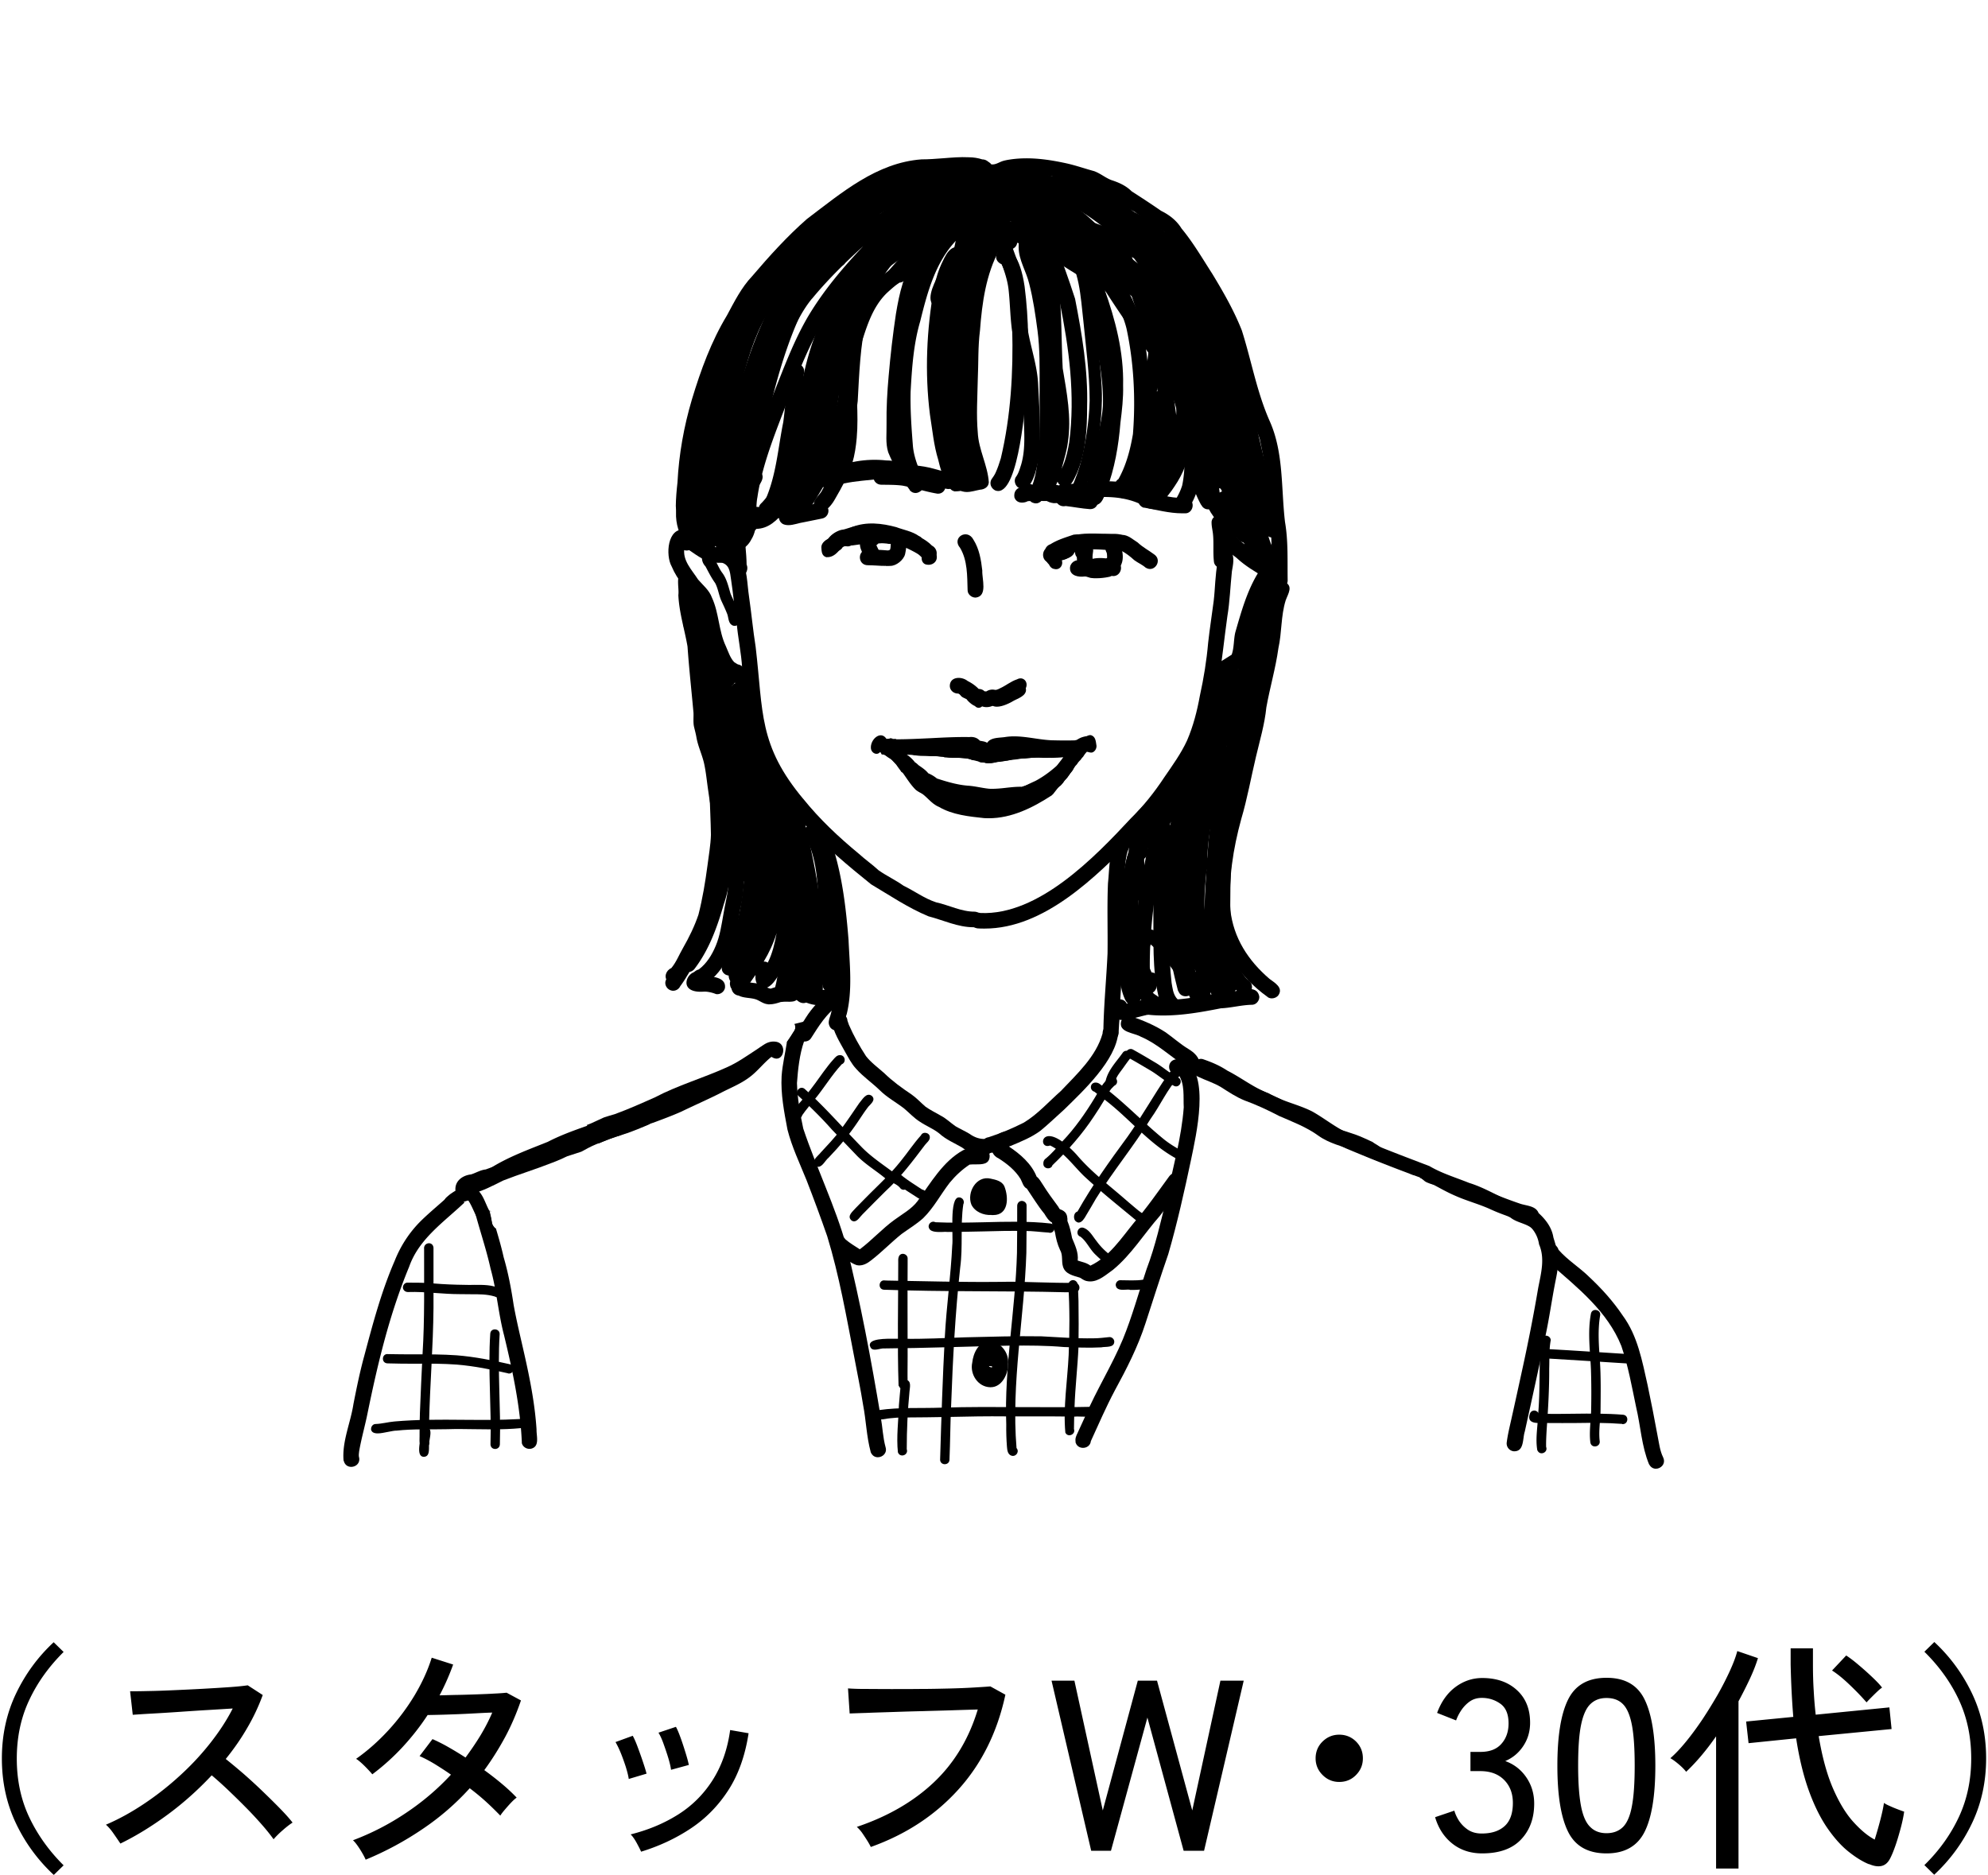 <svg viewBox="0 0 180 169.76" xmlns="http://www.w3.org/2000/svg"><path d="M61.84 46.58c-.4-.03-.66-.39-.65-.77.01-.71.07-1.41.15-2.11.13-2.56.58-5.08 1.31-7.54.8-2.65 1.75-5.25 3.17-7.6.67-1.24 1.3-2.52 2.28-3.55 1.54-1.81 3.19-3.63 4.96-5.18 3.14-2.37 6.31-5.1 10.38-5.4.65 0 1.3-.05 1.95-.1.78-.06 1.55-.13 2.33-.09.41 0 .85.07 1.21.19.39 0 .72.27.74.67.02.46-.4.81-.85.75-.47-.05-.82-.24-1.33-.2-.98-.05-1.95.13-2.93.18-.81 0-1.61.03-2.37.2-3.4.93-6.33 3.35-8.99 5.55-1.58 1.61-3.15 3.22-4.56 4.98-1.61 2.4-2.95 5.03-3.91 7.76-1.03 2.93-1.81 5.97-1.95 9.08-.08.76-.16 1.53-.19 2.3.08.45-.25.89-.7.89h-.06Z"/><path d="M62.12 49.26c-.64-.8-.95-1.85-.91-2.87 0-.65-.1-1.74.8-1.78.56-.03.95.62.63 1.09-.05.9-.04 1.89.55 2.63.43.54-.03 1.17-.56 1.17-.18 0-.36-.07-.52-.25Z"/><path d="M64.27 50.89c-.9-.31-1.65-.97-2.46-1.46-.67-.62.21-1.64.93-1.07.53.33 1.06.68 1.59 1.01.18.12.38.19.6.17.47-.69 1.42-.22 1.32.58 0 .68-.58.84-1.18.84-.29 0-.58-.04-.8-.08Z"/><path d="M61.43 49.17c-.02-.37.28-.74.67-.74s.72.27.75.67c.02.37-.28.75-.67.75s-.72-.27-.75-.67Z"/><path d="M66.07 61.38c-1.06-.51-1.4-1.72-1.82-2.74-.58-1.35-.52-2.89-1.2-4.2-.82-.98-1.73-1.93-2.23-3.14-.58-1.01-.4-3.59 1.21-3.33.48.08 1 .48 1 1.01.02.54-.58.94-1.06.65-.2 1.11.68 1.98 1.24 2.85.45.52 1.01.96 1.25 1.63.65 1.4.6 3.01 1.26 4.4.22.49.38 1.04.75 1.44.1.08.23.14.34.21.33.04.6.32.62.67.01.49-.36.74-.76.74-.21 0-.42-.06-.6-.19Z"/><path d="M88.15 83.96c-1.43 0-2.73-.64-4.08-.99-1.84-.76-3.5-1.89-5.2-2.9-4.12-3.31-8.33-7-10.41-11.97-.9-2.44-1-5.03-1.26-7.58-.08-1.42-.4-2.82-.51-4.24-.21-1.35-.3-2.52-.5-3.82-.1-.72-.14-1.4-1-1.55-.58-.17-.62-1.07-.07-1.3.66-.24 1.56.36 1.95.88.61 1.05.57 2.36.75 3.53.22 1.52.36 3.05.6 4.56.7 5.92.23 8.89 4.35 13.81l-.02-.02c-.02-.02-.03-.04-.05-.07 1.52 1.89 3.23 3.49 5.08 5.02.57.52 1.21.96 1.78 1.49.72.5 1.53.88 2.25 1.39.99.48 1.88 1.15 2.94 1.5 1.19.26 2.29.86 3.53.85.9.09.82 1.41-.06 1.41h-.05ZM114.55 52.31c-.9-.54-1.81-1.07-2.58-1.79-.81-.61-1.74-1.36-1.84-2.44-.02-.93 1.35-1 1.42-.07.22.68.89 1.05 1.41 1.49.7.66 1.6 1.16 2.4 1.65.62.45.2 1.3-.4 1.3-.13 0-.27-.04-.4-.13Z"/><path d="M88.48 84.06c-1.06-.18-.7-1.66.31-1.39 5.23.22 10.29-5.01 13.61-8.58 1.16-1.13 2.15-2.39 3.04-3.74.73-1.06 1.5-2.13 2.04-3.3.56-1.3.91-2.67 1.16-4.05.35-1.59.61-3.18.75-4.8.14-1.27.34-2.52.5-3.77.14-1.17.13-2.37.36-3.53.05-.36-.26-.62-.27-.98-.02-.37.28-.75.67-.75.23 0 .42.08.58.25.15.14.13.34.24.5.34.55.17 1.22.07 1.82-.14 1.33-.19 2.76-.41 4.06-.56 3.99-.8 8.12-2.38 11.88-.77 1.64-1.89 3.03-2.88 4.53-.87 1.33-2.07 2.39-3.11 3.59-3.55 3.62-8.22 8.28-13.61 8.28-.22 0-.45 0-.68-.02Z"/><path d="M109.58 61.37c-.21-.31-.13-.78.2-.98.57-.38 1.16-.74 1.74-1.11.23-.65.17-1.36.33-2.03.54-1.87 1.08-3.82 2.12-5.47.56-.92 1.85-.06 1.18.78-.73 1.2-1.24 2.51-1.56 3.85-.14.47-.34.93-.41 1.43-.13.81-.06 1.75-.62 2.41-.31.32-.74.51-1.11.75-.38.23-.87.69-1.32.69-.19 0-.38-.08-.54-.31ZM75.12 92.92c-.19-.34-.01-.71.09-1.05.18-.67.33-1.36.35-2.06.03-3.84-.23-7.71-1.13-11.45-.24-.75-.35-1.55-.69-2.26-.23-.32-.47-.67-.52-1.07 0-.39.27-.72.67-.74.41-.02.7.32.79.69.43.55.65 1.21.79 1.89.82 2.68 1.14 5.46 1.36 8.24.1 2.24.37 4.54-.17 6.73-.18.46-.12 1.16-.61 1.4a.63.63 0 0 1-.3.07c-.26 0-.53-.14-.64-.4ZM99.9 93.61c.02-2.43.27-4.85.38-7.28.03-2.12-.05-4.24.04-6.36.14-1.33.09-2.78.72-3.99.45-.81 1.67-.19 1.26.65-.42.78-.39 1.71-.51 2.57-.16 1.96-.08 3.93-.1 5.9.05 2.16-.25 4.3-.29 6.46-.02.62-.09 1.24-.11 1.86 0 .16-.02.32-.12.46-.13.2-.35.3-.57.3-.33 0-.66-.21-.71-.57ZM61.92 87.89c-.81-.64.23-1.42.53-2.04 1.01-1.77 1.59-3.74 2.08-5.7.76-2.78-.03-5.79-.4-8.52-.13-.85-.2-1.71-.39-2.55-.19-.8-.56-1.55-.69-2.36-.07-.37-.13-.57-.21-.91-.09-.38-.03-.94-.05-1.28-.18-2-.4-3.99-.54-5.99-.27-1.57-.76-3.08-.83-4.66.1-.74-.38-2.12.67-2.26.37-.02.74.28.74.67.01.68-.03 1.36.03 2.04.18 1.25.49 2.55.75 3.77.19 1.84.28 3.68.53 5.52.07.64.04 1.18.07 1.8.08.46.23.91.29 1.38.88 2.15.93 4.49 1.36 6.75.55 2.76.58 5.65-.33 8.34-.59 2.06-1.33 4.11-2.64 5.83-.14.19-.37.3-.59.3a.69.69 0 0 1-.39-.12Z"/><path d="M113.98 56.78c-.02-.37.28-.75.67-.75s.72.27.74.67c.02.37-.28.75-.67.75s-.72-.27-.75-.67Z"/><path d="M113.59 58.29c-.4-.27-.36-.81-.07-1.15.38-.68.86-1.39.74-2.21-.07-.59-.18-1.54.63-1.6.37-.02.75.28.75.67-.02.54.08 1.08.04 1.62-.07.8-.54 1.51-.91 2.2-.14.33-.45.59-.78.59-.13 0-.26-.04-.39-.13ZM114.57 52.46c-.02-.37.28-.75.67-.75s.72.27.75.67c.02.37-.28.74-.67.74s-.72-.27-.74-.67Z"/><path d="M114.77 90.27c-2.7-1.93-4.64-4.86-4.82-8.23-.08-2.93.36-5.88 1.2-8.69.67-2.72 1.25-5.46 1.91-8.17.25-1.97.77-3.89 1.15-5.83.2-1.14.41-2.28.47-3.44.08-.91.26-1.75.61-2.56.12-.44.51-.85 1.01-.67.83.38.33 1.07.11 1.68-.44 1.41-.34 2.9-.66 4.34-.25 1.81-.77 3.56-1.09 5.35-.15 1.52-.59 2.99-.94 4.47-.44 1.85-.79 3.81-1.33 5.63-.74 2.7-1.17 5.45-.99 8.23.28 2.56 1.63 4.61 3.54 6.25.46.35 1.27.79.82 1.47-.13.19-.37.3-.6.3-.14 0-.28-.04-.39-.12ZM87.14 103.92c-.72-.42-1.49-.73-2.11-1.3-.53-.42-1.18-.67-1.74-1.05-.53-.33-.95-.8-1.43-1.2-.72-.56-1.55-1-2.2-1.65-.69-.67-1.5-1.22-2.14-1.94-.43-.46-.71-1.03-1.02-1.57-.47-.86-1.04-1.74-1.19-2.72 0-.39.27-.72.67-.74.37-.02.74.28.75.66.04.13.08.25.13.38.43.99.97 1.95 1.55 2.84.46.59 1.08 1.03 1.64 1.53.75.73 1.6 1.35 2.47 1.93.46.32.84.74 1.27 1.11.44.32.94.55 1.41.83.48.25.87.64 1.32.95.41.24.84.43 1.24.67.49.35.95.51 1.55.48.92.09.82 1.45-.12 1.41h-.16c-.68 0-1.35-.21-1.89-.61Z"/><path d="M88.88 103.81c-.08-.41.22-.79.63-.84 1.1-.35 2.16-.8 3.19-1.32 1.26-.76 2.25-1.89 3.35-2.86 1.46-1.54 3.2-3.13 3.78-5.21-.01-.93 1.35-1 1.42-.07-.2 2.49-3.16 5.26-4.89 6.95-.72.64-1.41 1.32-2.16 1.93-.81.6-1.76.98-2.69 1.37-.5.13-1.3.63-1.9.63-.32 0-.59-.14-.71-.57ZM66.84 62.42c-.16-.35-.35-.68-.52-1.02-.39-.84.84-1.44 1.28-.62.27.59 1.04 1.51.19 1.97-.1.05-.2.07-.3.07-.26 0-.53-.14-.64-.4Z"/><path d="M65.73 88.27c-.78-.45-.14-1.24.14-1.8.14-.41.23-.81.37-1.22 1.79-5.24 1.32-10.84.27-16.15-.62-2.21-1.1-4.46-1.62-6.69-.03-.67-.34-1.84.61-1.95.37-.02.74.28.74.67-.05.92.19 1.79.43 2.66.41 1.86.86 3.7 1.34 5.54.73 4.32 1.3 8.79.37 13.13-.21 1.31-.55 2.58-.99 3.82-.12.61-.44 1.13-.72 1.67-.13.24-.38.38-.64.38a.61.61 0 0 1-.32-.08ZM60.8 89.69c-.37-.08-.64-.47-.54-.85.12-.39.54-.8.69-1.13.31-.41.3-1.14.95-1.17 1.09.07.75 1.18.32 1.8-.19.33-.4.65-.63.96-.12.25-.37.41-.64.41-.05 0-.1 0-.15-.02ZM64.8 90c-.32-.13-.78-.23-1.08-.21-1.23.09-1.61-.4-1.56-.89.07-.67.94-1.35 1.5-.52.72.02 2.11.06 1.98 1.08-.07.32-.37.56-.69.56-.05 0-.1 0-.15-.02Z"/><path d="M66.61 89.08c-.9-.1-.62-1.2-.53-1.79.02-.2.08-.4.04-.6-.02-.32.2-.63.51-.73 1.18-.2.94 1.02.81 1.76-.03.24-.06.47-.07.71 0 .37-.36.65-.71.65h-.05Z"/><path d="M69.54 90.93c-.44-.02-.76-.34-1.16-.46-.49-.14-1.04-.09-1.5-.32-.85-.11-.92-1.45 0-1.51.21-.02.4.1.56.21.42.16.92.12 1.33.26.37.06.66.37 1.01.41.61-.23 1.24-.25 1.88-.25.93-.03 1 1.34.07 1.42-.15.02-.31.02-.47.01-.19 0-.38 0-.57.03-.33.11-.67.21-1.02.21h-.15Z"/><path d="M70.66 90.44c-.5-.11-.68-.68-.46-1.11.12-.46.19-.93.27-1.4.22-1.62.58-3.21.88-4.81.29-1.94.4-3.89.36-5.84 0-.39.27-.72.67-.74.37-.02.75.28.75.67.05 2.58-.11 5.16-.67 7.68-.23 1.06-.41 2.13-.57 3.2-.2.71-.08 2.37-1.08 2.37-.04 0-.09 0-.14-.01Z"/><path d="M74.01 91.02c-.33-.03-.65-.1-.96-.22-.02 0-.04-.01-.06-.02-.34.14-.69-.04-.92-.31-.15-.09-.28-.19-.36-.36-.22-.42.09-.97.55-1.03.69-2.57 1.28-5.19 1.17-7.87-.02-.93 1.35-1 1.41-.07.12 2.85-.49 5.63-1.23 8.36.38.13.81.14 1.21.12.25-.04.52-.08.74.08.51.32.33 1.2-.27 1.28-.25.04-.51.06-.76.06-.18 0-.36 0-.54-.03ZM110.61 90.71c-1.16-.29-1.26-1.71-1.83-2.59-.84-1.71-1.33-3.62-1.21-5.54.05-1.48.18-2.95.27-4.43.16-2.3.32-4.71 1.52-6.74.17-.35.62-.48.96-.3.78.44.13 1.25-.14 1.8-.78 1.93-.82 4.05-.97 6.09-.36 4.83-.56 5.88 1.71 10.31.85.22.64 1.4-.14 1.4-.05 0-.11 0-.17-.02Z"/><path d="M103.95 91.9a.719.719 0 0 1-.54-.85c.08-.38.46-.61.84-.54.64.04 1.28.03 1.92 0 1.77-.04 3.6-.6 5.33-.72.79-.04 2.31-.73 2.52.45.02.37-.28.74-.67.74-.96.02-1.87.28-2.81.32-1.72.34-3.47.65-5.22.65-.46 0-.91-.02-1.37-.07Z"/><path d="M101.02 92.22c-.36-.25-.38-.7-.35-1.09.05-.71 1.05-.89 1.35-.25.96-.19 1.9-.53 2.88-.63-.59-2.51-.44-5.14-.47-7.71.01-2.48-.03-5.04.88-7.39.12-.37.55-.55.91-.42.87.37.23 1.33.08 1.96-.37 1.45-.4 2.96-.44 4.45-.01 2.62-.07 5.25.22 7.85.08.46.13.95.41 1.34.15.16.26.32.28.55 0 .78-.74.78-1.36.78h-.36c-.75.1-1.49.3-2.22.49-.38.08-.79.21-1.19.21-.21 0-.41-.04-.6-.14Z"/><path d="M101.93 90.63c-.45-.89-.56-1.87-.51-2.85.09-.74-.25-2.55.88-2.52.37.03.7.38.65.76-.1 1.39-.33 2.71.26 3.98.25.56-.2 1.02-.66 1.02-.23 0-.47-.12-.61-.4ZM115.17 52.64c0-1.29 0-2.76-.07-4-.23-1.52-.33-3.06-.44-4.59 0-1.47-.31-2.91-.61-4.35-.42-1.17-.98-2.3-1.36-3.49-.59-1.97-.99-3.99-1.65-5.93-.67-1.58-1.49-3.08-2.39-4.53-1-1.65-2.03-3.25-3.24-4.76-.85-.64-1.82-1.13-2.66-1.8-.63-.31-1.18-.75-1.73-1.19-.33-.18-.7-.26-1.04-.42-.52-.21-.95-.58-1.48-.77-1.8-.5-3.62-1.11-5.51-1.03-.82-.04-1.65.05-2.39.42-.59.16-1.29.17-1.82-.17-.42 0-.76-.44-.66-.86.13-.66 1.28-.81 1.63-.29.39.06.69-.19 1.05-.3.26-.08.54-.12.81-.16 1.7-.22 3.37.02 5.04.39.82.19 1.62.47 2.43.69.6.23.96.57 1.53.8.68.22 1.33.5 1.85 1.02.9.58 1.79 1.16 2.67 1.77.75.37 1.41.88 1.85 1.6 1.04 1.25 1.92 2.76 2.79 4.11 1 1.65 1.96 3.32 2.67 5.12.88 2.77 1.36 5.61 2.55 8.27 1.25 2.84 1 6.06 1.36 9.08.3 1.74.21 3.52.24 5.28 0 .38-.27.72-.67.74h-.04c-.36 0-.71-.3-.71-.67ZM78.77 23.49c-.57-.72.38-1.23.86-1.64.77-.73 1.71-1.21 2.7-1.55 1.06-.49 2.21-1.07 3.35-1.21.68-.16 1.36-.35 2.05-.34.93.04 1.08 1.39.11 1.5-.08.02-.15 0-.23-.03-.08-.03-.15-.05-.22-.03-.33.09-.68.1-.96.18-1.06.23-2.09.49-3.05 1.02-.78.37-1.63.59-2.33 1.12-.43.36-.86.71-1.3 1.07-.13.11-.29.17-.46.17a.7.7 0 0 1-.54-.24ZM71.86 46.12c-.25-.5.19-.84.47-1.18 1.08-1.68 2.14-3.38 2.66-5.32.32-1.18.68-2.36.9-3.56.17-1.44.18-2.91.45-4.34.73-2.77 1.7-5.58 4.2-7.25.48-.43 1.5-.44 1.56.37.02.37-.28.75-.67.75-.4.28-.77.61-1.13.94-1.39 1.35-1.9 3.29-2.47 5.08-.4 1.55-.31 3.18-.55 4.76-.37 1.74-.85 3.62-1.47 5.25-.48 1.1-1.08 2.15-1.7 3.17-.33.54-.97 1.75-1.63 1.75-.21 0-.42-.12-.62-.4ZM68.52 47.49c-.33-.17-.5-.62-.3-.96.27-.39.76-.58.97-1.03 1.09-2.31 1.23-4.82 1.73-7.28.15-1.14.25-2.29.33-3.43.12-.66-.06-1.9.91-1.87.37.03.7.38.65.77-.21 1.42-.23 2.86-.43 4.28-.2 1.49-.54 2.97-.78 4.46-.4 1.77-.72 3.93-2.36 5-.12.08-.26.13-.41.13a.61.61 0 0 1-.32-.08Z"/><path d="M73.81 45.98c-.42-.67.42-1.08.65-1.63.54-.95 1.09-1.91 1.4-2.97.22-.82.3-1.82.35-2.61.07-1.66-.09-3.32-.13-4.99.08-.71-.27-2.22.73-2.31.98.06.7.91.69 1.58-.02 2.2.26 4.41.07 6.61-.07.77-.18 1.53-.4 2.27-.36 1.15-.96 2.21-1.56 3.25-.25.45-.73 1.12-1.24 1.12-.19 0-.38-.09-.56-.33Z"/><path d="M70.83 47.41c-.46-.31-.36-1.03.13-1.25-.02.01-.05.03-.07.04 0 0-.02.01-.02.02.17-.12.39-.16.58-.11.44-.07.88-.18 1.32-.27.71-.07 1.95-.75 2.23.28.07.38-.18.76-.56.83-.54.11-1.08.22-1.63.33-.45.06-.95.27-1.42.27-.19 0-.38-.03-.56-.13ZM66.2 51.63c-.02-2.99-1.05-6.69 1.18-9.12 0 .01-.02.03-.02.05.55-.83 1.78.1 1.11.86-1.19 1.18-1.08 3.05-1.07 4.61.03 1.03.19 2.06.2 3.09.09.19.09.43 0 .64-.12.3-.4.44-.68.44-.32 0-.64-.19-.71-.57ZM67.43 42.45l-.06.06.06-.06ZM67.44 42.44v.01-.01Z"/><path d="M67.6 44.33c-.59-.41-.17-1.07.16-1.5.22-.32.67-.4.99-.18.6.44.17 1.04-.16 1.5-.12.2-.35.3-.58.3-.14 0-.29-.04-.41-.12ZM100.94 44.06c-.02-.27.1-.54.33-.68.7-1.25 1.07-2.67 1.31-4.08.25-3.17.08-6.47-.58-9.54-.18-.73-.46-1.42-.79-2.09-.31-.62-.62-1.27-.51-1.98.04-.41.38-.8.81-.82.58-.03.97.67.6 1.14.02.46.33.85.49 1.27.46.97.8 2 .98 3.07.5 3.25.79 6.62.28 9.88-.22 1.01-1.04 4.49-2.21 4.53-.36 0-.7-.3-.71-.67ZM106.45 45.84a.756.756 0 0 1 .1-.78c.2-.35.37-.72.49-1.11.37-1.78.18-3.64.01-5.44-.16-3.04-.39-6.19-1.83-8.94-.13-.28-.42-.44-.43-.79.02-.94 1.17-.97 1.51-.17 1.6 2.76 1.97 6.03 2.13 9.16.17 2.1.43 4.25.04 6.34a5.87 5.87 0 0 1-.63 1.56c-.11.2-.22.39-.43.49-.1.05-.2.07-.31.07-.26 0-.52-.14-.64-.39Z"/><path d="M104.35 45.61c-.33-.17-.5-.62-.3-.96.26-.43.43-.91.58-1.39.32-1.09.35-2.22.32-3.34-.2-.63.55-1.18 1.09-.79.45.31.29.92.32 1.39.11.88-.4 5.17-1.7 5.17-.1 0-.2-.02-.31-.08Z"/><path d="M103.56 45.98c-1.03-.4-.29-1.85.59-1.33.9.1 1.82.45 2.73.42h.18c.25 0 .5 0 .7.18.46.38.18 1.24-.44 1.23h-.28c-1.19 0-2.35-.33-3.47-.52ZM112.68 49.2c-1.84-1.18-3.75-2.77-3.74-5.15.03-1.79-.53-3.7-.34-5.46.03-1.11 1.68-.87 1.38.21-.04 1.32.2 2.63.32 3.93.09.97-.03 2.02.49 2.89.65 1.03 1.72 1.73 2.7 2.41.62.44.2 1.29-.4 1.29-.13 0-.27-.04-.4-.13ZM89.11 23.06c-.08-.07-.18-.1-.28-.14s-.04 0-.06 0c.12.02.24.07.34.14Zm-1.53 20.27c-.06-.55-.39-1.06-.5-1.61-.26-1.07-.42-2.16-.6-3.24-.26-1.76-.17-3.62-.16-5.38.05-2.86.2-5.77.9-8.56.23-.6.4-1.46 1.03-1.75.52-.19 1.09.33 1.13.8.02.34-.23.68-.57.73-.65 1.66-.74 3.48-.89 5.24-.24 2.88-.32 5.78-.04 8.62.17 1.07.33 2.15.59 3.21.16.62.53 1.24.54 1.87 0 .48-.36.74-.72.74-.33 0-.67-.21-.7-.66Z"/><path d="M85.77 43.77c-.44-.64-.66-1.46-.82-2.14-.41-1.33-.53-2.72-.75-4.09-.48-3.82-.3-7.7.37-11.49.16-.82.41-1.63.78-2.38.21-.43.42-.9.83-1.17.5-.31 1.36-.18 1.39.51.02.37-.28.74-.67.75-.71 1.17-1 2.56-1.14 3.88-.14.96-.31 1.91-.31 2.88-.18 2.41-.13 4.85.22 7.25.23 1.71.45 3.53 1.19 5.08.73.55.2 1.32-.41 1.32-.24 0-.49-.11-.68-.4ZM90.08 44.39c-.35-.19-.51-.6-.32-.97.13-.17.33-.48.39-.63.18-.39.35-.9.47-1.3.91-3.86 1.13-7.78 1.03-11.72-.12-1.96-.05-4.05-.96-5.84-1.65-.74 1.25-3.64 2.08 2 .39 3.02.4 6.09.21 9.12-.13 1.33-.71 9.41-2.6 9.41-.09 0-.19-.02-.29-.06ZM96.1 44c-.81-.47-.07-1.29.17-1.88.27-.64.44-1.46.54-2.07.56-4.27-.02-8.57-.87-12.75-.54-1.46-.97-2.96-1.59-4.39-.24-.56-.62-1.34.17-1.64.38-.12.76.09.9.45.7 1.75 1.34 3.53 1.92 5.33.63 3.22 1.18 6.47 1.09 9.76 0 2.04-.11 4.15-.93 6.05-.24.47-.5 1.24-1.06 1.24-.1 0-.21-.03-.34-.08Z"/><path d="M93.47 45.51c-.65-.38-.32-.96-.05-1.47.26-.59.37-1.23.47-1.86.38-2.37.21-4.78.24-7.17 0-1.7.03-3.4-.19-5.08-.19-1.42-.39-2.84-.75-4.23-.26-1.12-.95-2.14-.96-3.3 0-.35 0-.81.31-1.05.55-.46 1.38.11 1.13.79-.04.22 0 .62.06.79.27.82.66 1.68.85 2.5.54 2.19.84 4.44.96 6.68-.02 3 .12 6.02-.08 9.02-.1.88-.45 4.45-1.66 4.45-.1 0-.2-.02-.31-.07Z"/><path d="M91.85 45.06c-.18-1.16 1.2-1.13 2.35-1.11.48.01.93.02 1.2-.05.92-.14 1.18 1.2.27 1.39-.49.09-.99.08-1.48.07-.38 0-.76-.01-1.13.02-.16.09-.35.13-.53.13-.3 0-.57-.14-.68-.47ZM98.29 45.19c-.06-.3.1-.63.38-.77.42-1.24.86-2.47 1.06-3.76.2-1.67.43-3.34.53-5.02.08-2.56-.28-5.11-1.13-7.53-.4-1.56-1.12-2.97-1.99-4.32-.72-.27-.5-1.49.27-1.49.57-.01.81.55 1.07.97.55.92 1.17 1.82 1.5 2.85 1.01 2.83 1.78 5.76 1.71 8.79.03 1.12-.1 2.24-.24 3.35-.17 2.1-.52 4.18-1.28 6.15-.12.37-.24.76-.49 1.07-.16.18-.4.28-.64.28-.34 0-.67-.19-.74-.57Z"/><path d="M98.67 46.1c-.72-.05-1.48-.2-2.17-.28-.9.2-1.35-1.04-.46-1.38.91-.14 1.83.22 2.74.24.91.1.81 1.42-.06 1.42h-.06ZM82.37 44.36c-.78-1.05-1.46-2.2-1.95-3.41-.26-.83-.13-1.71-.15-2.56-.02-1.45.06-2.89.19-4.33.16-1.88.38-3.78.66-5.64.31-1.86.72-3.76 1.85-5.31.31-.4.71-.81 1.22-.93.45-.09.96.15.98.66.02.38-.29.76-.69.75-1.83 1.85-1.9 4.97-2.29 7.41-.22 2.06-.45 4.12-.51 6.2.02 1.06-.08 2.14.04 3.2.41 1.1 1.05 2.12 1.73 3.07.44.53-.04 1.17-.56 1.17-.18 0-.36-.07-.52-.25ZM92.45 44.56c0-.39.27-.72.67-.75.13 0 .27.03.39.1.65.02.94-.71 1.1-1.24.36-1.36.78-2.71.78-4.13.13-2.11-.63-4.13-.65-6.24-.02-2.31-.03-4.66-.4-6.94-.3-.88-.81-1.85-1.12-2.69-.2-.52-.49-1.02-.94-1.37-.14-.1-.29-.2-.44-.29-.33-.2-.39-.68-.18-.99.7-.88 1.8.41 2.27.98.32.44.52.94.72 1.44.41 1.13 1.11 2.17 1.21 3.39.29 2.5.23 5.02.36 7.52.37 2.21.81 4.44.47 6.69-.09.73-.31 1.44-.5 2.15-.27 1.39-.98 3.14-2.65 3.12h-.1c-.47 0-.99-.25-1-.77Z"/><path d="M68.24 47.91c-.99-.15-.78-1.5.21-1.43.32-.02.61-.11.83-.37.45-.47.89-.96 1.24-1.51 1.83-3.19 1.12-7.07 2.2-10.5.32-1.46.73-2.89 1.29-4.28.72-1.79 1.4-3.61 2.54-5.18 1.84-2.67 4.41-5.02 7.54-6.01.79-.15 3.02-1.02 3.14.24.02.39-.29.72-.67.74-.59.01-1.17.13-1.74.28-1.05.3-2.08.74-2.96 1.39-5.07 3.36-7.07 9.54-8.22 15.22-.47 3.29-.27 7.02-2.55 9.7-.7.89-1.49 1.69-2.67 1.69h-.18Z"/><path d="M66.22 49.32c-.69-.69.32-1.34.72-1.87.28-.31.6-.59.86-.92.11-.43.52-.75.97-.59 1.1.55-.01 1.71-.57 2.23-.45.38-.9 1.32-1.51 1.32a.73.73 0 0 1-.46-.18ZM89.38 20.44c-.17-.01-.34-.02-.48-.02h-.33c-.48.02-.99.05-1.12-.55-.12-.87.82-.91 1.43-.87.17.02.37.02.58.02.61-.01 1.28-.03 1.35.68 0 .64-.47.75-.98.75-.15 0-.3-.01-.44-.02Z"/><path d="M88.28 25.93c-.39-.09-.6-.46-.54-.84.32-1.66.68-3.3 1.37-4.83.11-1.24 1.85-.69 1.37.4-.69 1.5-1.05 3.12-1.36 4.74-.06.33-.38.56-.7.56-.05 0-.1 0-.14-.02Z"/><path d="M86.51 25.35c-.37-.08-.63-.47-.54-.84.36-1.28 1.11-4.47 2.43-4.96.96-.24 1.41 1.05.46 1.38-.65.92-.96 2.01-1.29 3.07-.15.53-.22 1.37-.88 1.37-.05 0-.11 0-.18-.02Z"/><path d="M83.18 25.91c-.37-.13-.54-.54-.43-.91.2-.64.41-1.27.73-1.86.73-1.37 1.82-2.56 3.15-3.37.42-.28.89-.56 1.42-.5.43-.03.92.22.92.7 0 .39-.27.72-.67.74-1.13-.13-2.79 1.8-3.35 2.71-.39.64-.64 1.35-.86 2.06-.09.29-.38.46-.67.46-.08 0-.16-.01-.23-.04Z"/><path d="M68.86 46.56a.72.72 0 0 1 .1-1.02c.51-.54.94-1.15 1.36-1.77.98-1.59 1.49-3.41 1.77-5.24.21-1.52.38-3.05.7-4.55.32-1.52.99-2.94 1.72-4.3 1-1.87 2.15-3.66 3.56-5.25.88-1.01 2.05-1.69 3.11-2.5 1.22-.91 2.48-1.78 3.91-2.3.69-.18 2.17-.05 2.01.95-.08.36-.47.65-.85.54-.16-.05-.33-.1-.49-.13-.44-.05-.83.25-1.21.44-.71.41-1.43.81-2.07 1.3-1.37 1.07-2.93 1.94-3.96 3.38-1.79 2.31-3.35 4.89-4.22 7.67-.88 3.81-.71 8.04-3.16 11.32-.44.48-1.06 1.73-1.76 1.73-.17 0-.34-.07-.52-.24ZM65.8 62.2c-.94-.08-1.12-1.22-1.53-1.9-.29-.58-.45-1.23-.48-1.88-.07-.28-.08-.57.04-.83.16-.35.62-.48.95-.3.37.18.4.56.43.91.14.27-.02.54.08.81.18.63.51 1.21.81 1.8.8.23.59 1.39-.19 1.39h-.11ZM106.67 89.75c-.44-1.73-.87-3.47-.86-5.26-.49-3.36-.35-6.75.2-10.09-.67 1.97-.96 4.02-1.33 6.05-.41 2.61-.63 5.26-.56 7.9.36.84-.86 1.44-1.28.61-.29-.81-.09-1.73-.12-2.59.05-3.05.49-6.09 1.1-9.08.43-2.29 1.05-4.61 2.48-6.5.52-.64 1.08-1.49 1.95-1.62.52-2.37.4-4.91 1.5-7.12.4-.79 1.4-2.36 2.36-1.43.59-1.35.9-2.82 1.7-4.07.32-.51 1.19-.33 1.28.27.08.44-.3.77-.46 1.16-1.05 2.68-1.93 5.43-3.02 8.09-.25.72-.49 1.44-.78 2.14-.2.96-.42 1.92-.72 2.85-.53 1.51-.95 3.17-1.18 4.69a33.61 33.61 0 0 0-.42 4.59c-.06 1.81-.3 3.61-.32 5.42v1.57c.03.36 0 .81-.36 1 .07.39.2.76.24 1.14.03.46-.35.74-.72.74-.28 0-.55-.15-.66-.48Z"/><path d="M103.35 89.24c-.29-.31-.44-.73-.57-1.04a16.77 16.77 0 0 1-1.06-4.58c-.05-2.08-.16-4.23.39-6.25.25-.6 1.11-1.39 1.7-.74.38.46.07.95-.35 1.24-.32.97-.3 2.04-.35 3.05-.1 2.4.16 4.96 1.16 7.13.52.01.87.69.54 1.11-.16.28-.45.41-.73.41-.26 0-.53-.11-.72-.33Z"/><path d="M103.8 89.92c-3.22-1.07-2.49-9.7-1.74-12.36.22-.57.12-1.19.31-1.77a7.4 7.4 0 0 1 1.25-2.55c.39-.47.83-1.08 1.47-1.18.5-.03.88.48.7.95-.19.4-.52.73-.74 1.12-.49.82-.86 1.7-1.22 2.58-.59 1.32.1 2.76.32 4.09.16.72-.84 1.15-1.26.56-.04 2.22-.23 4.57.73 6.63.15.26.36.49.65.59.78.31.48 1.38-.22 1.38a.63.63 0 0 1-.26-.05ZM108.85 91.48c-.9-.21-1.13-1.28-1.46-2.01-.53-1.28-1.18-2.52-1.6-3.84-.28-.89 1.03-1.32 1.34-.45.61 1.68 1.36 3.31 2.1 4.93.78.28.52 1.38-.22 1.38-.05 0-.1 0-.16-.01Z"/><path d="M109.08 88.6c-.82-.44-1.49-1.39-1.39-2.35.01-.39.4-.68.77-.65.4.03.66.38.65.77-.05.27.15.49.29.7.12.16.29.31.5.26.39-.02.72.29.74.67.02.54-.42.75-.88.75-.24 0-.49-.06-.69-.16Z"/><path d="M112.27 89.98c-3.05-2.65-2.14-7.16-2.25-10.76.2-2.95.26-5.93.87-8.84.51-2.99 1.01-5.85 1.88-8.75.19-.73.34-1.47.48-2.22.14-.62.17-1.71 1.06-1.56.37.08.63.47.54.84-.33 1.5-.59 3.01-1.04 4.47-.87 3.02-1.27 6.13-1.84 9.21-.48 4.24-.73 8.52-.48 12.78.14 1.28.54 2.55 1.42 3.51.77.44.46 1.42-.22 1.42-.13 0-.28-.04-.43-.12Z"/><path d="M110.65 89.76c-.78-1.01-1.04-2.26-1.26-3.49-.47-2.29-.34-4.64-.19-6.95.12-2.15.29-4.35.65-6.46.16-1.15.22-2.31.29-3.46.06-.54.07-1.18.48-1.59.84-.81 1.99.34 1.01 1.05-.21 1.4-.14 2.87-.39 4.25-.37 2.14-.51 4.27-.64 6.42-.21 2.71-.21 5.32.49 7.94.13.55.41 1.04.74 1.5.35.55-.12 1.1-.61 1.1-.2 0-.41-.09-.57-.32ZM62.66 88.53c-.02-.39.27-.66.61-.75.72-.54 1.2-1.33 1.54-2.15.38-.91.52-1.89.69-2.85.15-.94.42-1.86.45-2.81.13-2.48-.28-4.92-.58-7.37-.35-3.71-.77-7.41-1.75-11.01-.24-1.59-.87-3.02-1.45-4.49-.6-.41-.25-1.56.52-1.46.83.12.82 1.29 1.16 1.89.66 1.35.98 2.82 1.28 4.29.76 2.75 1.11 5.58 1.42 8.41.19 2.56.71 5.05.81 7.61.04 1.53.03 3.06-.35 4.55-.36 2.23-.78 4.69-2.56 6.26-.29.3-.74.56-1.12.56-.32 0-.59-.18-.68-.67Z"/><path d="M69.16 87.07h.08c.1 0 .2.04.28.09.42-.83.63-1.76.8-2.67-.28.9-.68 1.77-1.17 2.58Zm-3.04 2.21c-.13-.4.15-.78.35-1.11.32-.56.36-1.22.52-1.83.24-1 .54-1.98.77-2.98.2-.87.38-1.74.39-2.63.08-3.02-.16-6.03-.52-9.03-.28-1.74 0-7.86-1.27-8.65-.29-.25-.3-.72-.05-1 .63-.64 1.4.2 1.71.77.33.62.43 1.41.53 2.09.22 1.71.31 3.43.39 5.16 1.17-.83 1.65 1.09 1.84 1.92.28 1.08.5 2.17.7 3.27.47 2.33.56 4.71.5 7.08-.11 1.97-.38 4.03-1.36 5.78-.36.51-.72 1.25-1.4 1.37-.66.03-.88-.67-.81-1.21-.42.54-.77 1.3-1.46 1.52-.04 0-.09.01-.13.01-.31 0-.6-.2-.7-.51Z"/><path d="M71.5 89.16a.741.741 0 0 1 .02-.82c.21-1.09.33-2.19.49-3.29.31-2.07.28-4.18.09-6.26-.17-1.36-.59-2.66-.87-4-.09-.67-.44-1.89.54-2.01.77 0 .77.76.78 1.33.33 1.85.98 3.64 1.04 5.53.2 2.69-.1 5.37-.53 8.02-.12.57-.07 1.32-.59 1.69-.12.07-.26.11-.39.11-.23 0-.45-.11-.59-.32Z"/><path d="M74.45 89.17c-.11-2.22-.17-4.45-.29-6.67-.12-2.12-.12-4.37-1.03-6.32-1.43-.68.47-2.54 1.42-.37.34.77.48 1.62.67 2.44.52 3.59.43 7.24.66 10.85.02.48-.35.73-.71.73-.33 0-.67-.21-.7-.66ZM63.67 49.21c-1.26-.24-1.29-2.03-1.44-3.05-.16-1.92.36-3.95.6-5.8.22-2.05.76-4.04 1.42-5.99.42-1.44.69-2.94 1.39-4.28 1.61-3.19 4.38-5.63 6.97-8 3.58-2.75 7.39-5.57 11.88-6.55 1.24-.26 2.52-.26 3.78-.27.36 0 .68.23.74.59 1.22.03 1 1.72-.19 1.4-1.96-.27-3.84-.22-5.67.52-2.11.58-3.9 1.82-5.68 3.05-2.65 1.64-4.97 3.74-6.98 6.11-1.51 1.89-2.38 4.19-3.01 6.49-.72 2.24-1.48 4.46-1.87 6.79-.55 2.58-1.02 5.19-1.06 7.83.4.56-.07 1.18-.67 1.18-.07 0-.14 0-.21-.02Z"/><path d="M73.52 27.04c-.94 1.14-1.55 2.5-2.19 3.82-1.12 2.29-2.25 4.59-3.05 7.01-.77 2.69-1.28 5.36-1.2 8.13v.08c.18-3.52 1.61-6.74 2.79-10 1.01-2.52 1.93-5.1 3.31-7.45 1.38-2.31 3.13-4.39 4.98-6.34-1.63 1.48-3.23 3.05-4.63 4.75ZM65.3 50.07c-.3-.14-.45-.47-.55-.77-.22-.71-.22-1.46-.24-2.2-.09-2.34.37-4.65.83-6.94.55-2.84 1.38-5.66 2.94-8.13 2-5.24 3.7-8.45 8.7-11.41.87-.5 1.79-.93 2.73-1.3 1.09-.75 2.18-1.52 3.38-2.11 1.48-.71 3.09-1.06 4.68-1.41.67-.35 1.55.15 1.15.95.43-.08.87.21.89.66a.72.72 0 0 1-.67.75c-.85.06-1.7.05-2.55.11-1.58.08-2.75 1.23-3.99 2.09-2.4 1.73-4.48 3.85-6.28 6.19-2.27 2.77-3.63 6.1-4.89 9.42-1.1 2.93-2.4 5.95-2.85 9.05-.25 1.27.16 2.68-.55 3.82-.29.6-1.04 1.3-1.64.64-.06.38-.39.67-.75.67-.11 0-.23-.03-.34-.09Z"/><path d="M106.8 27.39c.53 1.15.95 2.35 1.56 3.47.76 1.34 1.17 2.82 1.74 4.25.74 1.78 1.08 3.81 1.59 5.65-.43-2.46-.97-4.88-1.67-7.27-.4-1.41-.71-2.85-1.42-4.15-1.28-2.09-2.84-3.96-4.22-5.97.86 1.31 1.71 2.64 2.42 4.03Zm6.76 22.16c-1.39-.48-2.09-4.62-2.57-6.01-.72-2.38-1.2-4.78-1.92-7.14-.73-1.85-1.31-3.77-2.29-5.52-.61-1.23-1.01-2.54-1.71-3.73-1.06-1.75-2.12-3.58-3.45-5.13-1.5-1.35-3.12-2.63-4.93-3.54-2.06-.84-4.37-1.25-6.54-1.73-.24.46-.94.46-1.21.04-.5-.58-.18-1.42.61-1.44.48-.06.94.02 1.41.1.51.09 1.02.19 1.55.08 1.47-.16 2.83.49 4.19.91 2.21.82 4.33 1.85 6.4 2.97 2 1.03 3.59 2.48 4.82 4.32 1.04 1.57 2.08 3.16 2.78 4.92.56 1.58.81 3.18 1.35 4.74.46 1.47 1.05 2.89 1.48 4.37.39 1.37.66 2.78 1.02 4.15v-.04c.61 1.92.61 3.99 1.33 5.88.25 1.04-1.19 1.31-1.42.25.03.6.03 1.56-.72 1.56-.05 0-.11 0-.17-.02Z"/><path d="M112.98 43.38c-.77-2.03-1.38-4.13-2.48-6.01-.61-1.15-1.14-2.34-1.83-3.45-.68-1.15-1.63-2.1-2.54-3.07-.9-.93-1.62-2.01-2.46-2.98-.57-.6-1.24-1.07-1.88-1.58-.94-.76-1.65-1.75-2.49-2.62-2.31-2.17-5.54-3.23-8.58-3.74-.99-.17-2-.17-2.88-.7-.54-.24-1.01-.96-.46-1.44.22-.19.5-.23.77-.29.7-.14 1.41-.21 2.12-.21 2.04.04 3.86 1.11 5.74 1.78 2.1.81 4.29 1.41 6.29 2.48 1.83.96 3.51 2.17 5.05 3.55.42.39.81.79 1.2 1.21.26.28.21.76-.07 1-.3.26-.74.21-1-.08a21.839 21.839 0 0 0-8.32-5.52c1.15.77 1.96 1.91 2.9 2.9.69.72 1.56 1.23 2.28 1.92 1.03 1 1.74 2.21 2.72 3.23 1.07 1.12 2.16 2.23 2.93 3.58.98 1.76 1.9 3.56 2.78 5.37.58 1.38 1.01 2.81 1.56 4.21.17.54-.26.93-.69.93-.26 0-.53-.14-.65-.48Z"/><path d="M107.84 32.09c-3.63-3.21-6.4-7.28-10.09-10.42-1.73-1.33-3.74-2.27-5.7-3.21-.07.34-.42.58-.75.55-1.09-.16-.68-1.92.27-2 .84-.13 1.58.4 2.3.74 2.14 1.09 4.34 2.18 6.03 3.92 2.45 2.35 4.57 5.01 6.92 7.46.65.64 1.3 1.28 1.98 1.9.28.26.31.71.05 1a.72.72 0 0 1-1 .05Z"/><path d="M109.44 34.48c-.86-2.16-2.25-4.05-3.46-6.02-1.15-1.99-2.42-4.01-2.96-6.27-.08-.38.19-.76.56-.83.54-.1.85.38.9.86 1.01 3.13 2.97 5.85 4.69 8.63.59.96 1.11 1.97 1.55 3.01.15.36.03.77-.33.95-.1.05-.2.07-.31.07a.68.68 0 0 1-.64-.4ZM92.19 44.14c-.3-.21-.42-.68-.18-.99.22-.31.32-.69.44-1.05.47-1.58.24-3.25.24-4.87-.04-1.02-.07-2.05-.18-3.07-.16-1.33-.61-2.61-.83-3.93-.22-1.32-.21-2.67-.36-4-.26-2.3-1.85-4.37-1.56-6.73.23-.74.98-.68 1.41-.16.43.27.41.94-.01 1.2.25 1.54 1.02 2.94 1.36 4.45.33 1.29.33 2.8.43 4.08.19 1.89.92 3.69 1.04 5.59.11 2.17.26 4.35.12 6.52-.15.75-.51 3.08-1.5 3.08-.13 0-.26-.04-.41-.12ZM98.95 45.3c-1.12-.2-.46-1.61-.38-2.36.36-2.07 1.13-4.08 1.29-6.18.08-2.39-.45-4.72-.9-7.05-.59-2.84-.51-6.13-2.46-8.46-.93-.57-.16-1.89.75-1.23 2.51 2.39 2.47 6.34 3.12 9.53.28 1.53.65 3.06.79 4.62.11 1.11.16 2.22.06 3.33-.23 1.55-.7 3.06-1.02 4.59-.16.7-.31 1.41-.43 2.12-.03.51-.16 1.08-.76 1.08h-.06Z"/><path d="M104.19 46.02c-.43-.22-.47-.76-.23-1.13.5-1.34.9-2.67 1.21-4.06.23-2.04-.24-4.07-.45-6.09-.24-1.96-.34-3.95-1.01-5.82-.24-.64-.61-1.64.38-1.78.78-.03.75.88.99 1.41.96 2.91.95 6.03 1.42 9.04.09-1.67-.26-3.31-.52-4.96-.15-1-.31-2-.53-3-.17-.86-.71-1.72-.55-2.61.16-.5.88-.63 1.2-.22.82 1.42 1.15 3.1 1.52 4.69.3 1.48.53 2.98.83 4.47.33 1.77.88 3.54.73 5.35-.03.39-.38.68-.76.65-.92-.11-.56-1.14-.64-1.78-.13 1.39-.64 2.7-1.42 3.84-.34.55-.79 1.02-1.13 1.56-.1.32-.39.53-.7.53-.11 0-.22-.03-.32-.08ZM113.38 49.32c-.56-.75-.71-1.72-1.2-2.51-.48-.8-1.1-1.5-1.54-2.33-.63-1.17-.7-2.52-.85-3.81-.14-1.39-.55-2.73-.77-4.11-.15-.91 1.2-1.18 1.39-.26.06.35.11.69.19 1.04.23.98.45 1.98.56 2.96.15 1.06.17 2.17.57 3.18.36.88 1.03 1.58 1.52 2.38.52.79.77 1.71 1.2 2.55.44.54-.03 1.18-.55 1.18-.18 0-.36-.07-.52-.25Z"/><path d="M114.52 51.72c-.83-.14-1.28-.9-1.55-1.64-.42-1.04-.91-2.46-.09-3.42l-.09-.34c-.15-.6.61-1.08 1.1-.72.16.11.25.27.29.45.27 1 .48 2.03.83 3.01.2.59.65 1.03 1 1.52.34.77-.36 1.21-1.04 1.21-.15 0-.31-.02-.45-.07ZM104.83 27c-2.09-.74-3.62-2.43-5.03-4.06-.74-.68-1.47-1.37-2.22-2.05-.66-.56-1.3-1.17-2.07-1.58a.712.712 0 0 1-.63-.22c-1.49-.35-3.01-.64-4.54-.72-.9-.06-1.73.34-2.54.68-.09.26-.34.45-.63.47-.85.03-.97-1.11-.35-1.53.69-.44 1.51-.67 2.28-.93 1.28-.26 2.6-.01 3.87.2.94.14 1.87.35 2.79.58 1.3.55 2.45 1.44 3.45 2.42 1.43 1.49 2.88 2.99 4.6 4.16.6.42 1.26.76 1.89 1.15.21.13.4.27.51.49.27.67-.28 1.05-.86 1.05-.18 0-.36-.04-.52-.11Z"/><path d="M99.66 25.98c-2.67-1.09-4.8-3.25-7.6-4.01-.69.2-3.24.34-3.37-.61-.21-1.32 2.52-1.01 3.3-.86.53-.18.91-.44 1.36-.74 1-.52 1.57.91.54 1.34 2.24 1.01 4.14 2.65 6.41 3.61.71.38.33 1.34-.32 1.34-.1 0-.22-.02-.33-.08Z"/><path d="M100.3 26.53c-1.97-1.49-3.64-3.41-5.89-4.48-.25.44-.92.44-1.2.02-.14-.21-.31-.42-.38-.66-.1-.32.02-.63.28-.82 1.05-.53 2.19.35 3.1.84 1.84 1.14 3.32 2.75 5.03 4.05.53.5.08 1.24-.48 1.24-.15 0-.31-.05-.47-.19ZM84.89 27.77c-1.27-.21-.33-2.11.04-2.79.8-1.27 3.22-4.23 4.65-4.56.89-.21 1.67.36 2.3.94.3.25.3.72.05 1-.49.47-.87.15-1.25-.16s-.75-.62-1.25-.16c-1.37 1.22-2.76 2.57-3.57 4.23-.23.54-.12 1.5-.9 1.5h-.07Z"/><path d="M87.44 44.22c-.38-.31-.5-.83-.63-1.27-.59-1.78-.67-3.66-.96-5.5-.41-3.69-.72-7.61.29-11.22.63-1.78 1.17-3.62 2.11-5.27.2-.33.68-.39.99-.18.61.43.12 1.07-.12 1.56-.77 1.62-1.22 3.16-1.78 4.8-.82 4.02-.37 8.16.2 12.19.13 1.27.39 2.66.84 3.83.56.48.11 1.25-.47 1.25-.15 0-.31-.06-.47-.18Z"/><path d="M82.41 44.22c-.45-.88-.8-1.82-1.03-2.78-.28-1.44-.26-2.91-.36-4.37-.06-3.3.35-6.59 1.28-9.76.36-1.44.88-2.85 1.58-4.16.58-1 1.16-2.17 2.22-2.73.49-.2 1.22.06 1.22.66 0 .43-.35.8-.79.74-1.85 1.97-2.58 4.71-3.21 7.27-.61 2.07-.75 4.23-.87 6.37-.04 1.65.08 3.3.21 4.94.11 1.18.62 2.23 1.05 3.29.09.49-.31.84-.72.84a.66.66 0 0 1-.57-.31Z"/><path d="M80.43 25.6a.71.71 0 0 1-.05-1c.6-.68 1.2-1.36 1.82-2.03.79-.81 1.59-1.82 2.75-2.03.38-.06.75.18.83.56.07.37-.18.77-.56.83-.11.01-.22.04-.31.1-1.38.92-2.35 2.33-3.48 3.53-.13.15-.33.23-.52.23-.17 0-.34-.06-.48-.18Z"/><path d="M72.77 43.7c2.16-2.08 2.96-3.86 3.38-6.8.26-1.7.12-3.54.38-5.2.15-.98.27-1.95.49-2.91.59-2.84 1.93-5.65 4.37-7.35.45-.33.95-.59 1.41-.92.2-.12.41-.2.65-.2.92-.02 1.01 1.33.09 1.42-.41.31-.94.56-1.32.86-4.23 3.11-4.29 8.95-4.56 13.72-.27 2.59-.93 5.23-2.76 7.18-.59.6-1.16 1.64-2.08 1.66-.84-.07-.92-1.37-.05-1.45Z"/><path d="M72.05 45.25c-.41-.65.4-1.11.58-1.69.94-2.13 1.34-4.43 1.7-6.72.56-3.16 1.04-6.34 1.86-9.45.27-.93.73-2.24 1.88-2.26.39 0 .72.27.75.67.02.38-.3.76-.7.75-.27.28-.39.67-.51 1.04-.4 1.49-.7 3.01-1 4.52-.6 2.96-.94 5.97-1.62 8.9-.26.82-1.14 4.55-2.34 4.55-.19 0-.39-.1-.6-.32Z"/><path d="M70.61 46.93c-.39-.02-.68-.39-.65-.77.03-.39.37-.66.76-.65.08 0 .15-.03.22-.07.8-1.08.93-2.52 1.3-3.79.6-2.26.98-4.71 1.35-6.95.21-1.39.32-2.8.51-4.19.09-.61.22-1.2.36-1.8.09-.38.46-.62.85-.54.37.08.63.47.54.85-.56 2.23-.61 4.56-1.01 6.81-.37 2.24-.77 4.47-1.35 6.67-.5 1.58-.7 4.42-2.86 4.42h-.01Z"/><path d="M68.09 43.54a.723.723 0 0 1-.65-.77c.06-3.14.85-6.2 1.7-9.2a36.83 36.83 0 0 1 2.52-6.65c.88-1.77 1.9-4.22 4.22-4.19.93-.03 1.01 1.33.07 1.42-1.61-.01-2.24 1.96-2.9 3.14-1.47 2.89-2.44 6-3.21 9.14-.4 1.61-.75 3.24-.9 4.9-.04.52-.07 1.03-.08 1.55 0 .37-.36.65-.71.65h-.05ZM110.75 39.74c-1.25-2.82-2.06-5.8-3.34-8.6-1.39-3.2-3.33-6.09-5.32-8.95-.49-.78.65-1.55 1.18-.78 2.07 2.96 4.07 5.99 5.5 9.32 1.09 2.38 1.82 4.91 2.8 7.33.2.63.95 1.55.12 2-.09.04-.2.07-.3.07a.68.68 0 0 1-.64-.4ZM108.75 45.71c-1.88-3.42-1.34-7.6-3.13-11.05-.82-1.79-2.07-3.28-3.23-4.85-1.07-1.58-2.16-3.15-3.11-4.79-.26-.48-.4-1.04-.53-1.56-.16-.91 1.19-1.18 1.39-.27.31 1.46 1.34 2.62 2.11 3.86 1.61 2.6 3.81 4.83 4.98 7.7 1.51 3.29 1.08 7.14 2.81 10.35.26.56-.2 1.02-.66 1.02-.23 0-.47-.12-.61-.4Z"/><path d="M110.67 41.58c-1.83-2.87-3.04-6.09-4.7-9.06-.75-1.26-1.53-2.49-2.21-3.79-.43-.88-1.03-1.81-.93-2.82.09-.93 1.48-.81 1.41.12.07 1.05.79 1.97 1.23 2.9 1.23 2.03 2.45 4.07 3.42 6.24-1.01-3.51-2.58-6.81-4.09-10.12-.53-1.2-1.04-2.42-1.87-3.46-.75-.95-1.68-1.73-2.58-2.53-1.28-1.21-3-1.75-4.74-1.71-.18-.01-.4.02-.62.05-.56.08-1.14.16-1.29-.5-.07-.37.18-.77.56-.83 2.09-.33 4.41-.03 6.15 1.24 1.43 1.1 2.83 2.28 3.89 3.74 1.24 1.71 1.89 3.75 2.81 5.63 1.65 3.46 2.94 7.07 3.94 10.78.3.98.61 1.97.82 2.97.09.41.17.92-.2 1.22-.12.12-.29.17-.46.17-.21 0-.42-.08-.54-.25ZM87.61 53.44c-.04-1.29 0-2.69-.68-3.83-.8-.93.65-1.81 1.21-.74.53.84.69 1.82.8 2.79-.04.75.51 2.32-.59 2.45h-.03c-.36 0-.71-.3-.71-.67ZM74.77 43.16c-.25-.86.85-1.08 1.47-1.19.62-.07 1.71-.29 1.79.6-.03.88-.81.73-1.44.78-.4.03-.84.29-1.22.29-.25 0-.47-.11-.62-.47Z"/><path d="M74.91 43.36c-.08-1.31 3.66-1.21 4.64-1.41.93-.04 1 1.34.07 1.42-1.06.12-2.13.18-3.17.4-.28.04-.51.24-.8.26-.39 0-.72-.27-.75-.67Z"/><path d="M85.39 44.16c-1.11-.41-2.19-.55-3.33-.73-1.01-.3-2.22-.4-3.22-.38-1.07-.03-2.09.38-3.09.7-.3.07-.42.37-.74.43-.37.07-.77-.18-.83-.56-.08-.52.33-.85.75-1.05 1.7-.74 3.46-1.08 5.31-.88.84 0 1.64.27 2.46.43.67.07 1.33.16 1.98.36.42.12.84.21 1.25.37.29-.04.6.13.73.4.25.63-.23 1.03-.77 1.03-.16 0-.33-.04-.49-.11Z"/><path d="M84.76 44.68c-1.03-.18-2.03-.52-3.06-.71-.62-.08-1.25-.07-1.87-.08-.19 0-.37-.05-.51-.18-.46-.38-.17-1.24.44-1.23 1.82-.13 3.57.44 5.32.82.84.19.64 1.4-.14 1.4-.05 0-.11 0-.17-.02ZM103.89 45.98c-2.04-1.24-4.36-1.06-6.63-.76-.64.05-1.74.37-1.84-.57a.72.72 0 0 1 .67-.75c2.09-.15 4.22-.59 6.3-.08.74.22 1.45.56 2.15.9.7.38.33 1.34-.32 1.34a.8.8 0 0 1-.33-.08ZM74.37 49.61c-.03-.56.58-.8.99-1.04.95-.39 1.4.94.59 1.29-.29.13-.5.41-.83.42-.39 0-.72-.27-.75-.67Z"/><path d="M75.23 49.83c-1.02-.68.18-1.63.97-1.75.84-.17 1.7-.2 2.56-.23.7-.06 1.46-.18 2.13.06.79.42.24 1.6-.59 1.29-.66-.05-1.3.08-1.96.08-.37-.02-.74.05-1.11.1-.34 0-.68.02-.98.17-.05.03-.11.08-.16.12-.14.15-.34.24-.53.24-.11 0-.21-.03-.32-.08Z"/><path d="M83.78 50.7c-.27-.11-.42-.37-.66-.53-.48-.29-.98-.54-1.51-.74-.68-.26-1.44-.19-2.15-.31-.77.04-1.58 0-2.32.23-.13.09-.3.14-.46.12-.73-.06-.88-1.05-.23-1.37.35-.17.73-.28 1.12-.29.77-.04 1.55-.17 2.33-.07.76.11 1.55.07 2.27.39.77.31 1.63.67 2.21 1.27.36.18.55.63.36 1-.13.25-.38.38-.63.38-.11 0-.22-.02-.33-.07Z"/><path d="M82.24 49.62c-1.44-.57-3.1-1.13-4.63-.55-.89.28-1.32-1.03-.45-1.35 1.29-.51 2.69-.34 3.99.01.69.26 1.43.37 2.04.8.65.25.52 1.34-.24 1.36-.28 0-.49-.14-.71-.28Z"/><path d="M78.45 50.73c-.34-.64-.88-1.37-.4-2.07.24-.31.61-.65 1.04-.56.58.11.75.94.26 1.27.21.45.58 1.03.1 1.44-.13.11-.3.17-.47.17-.2 0-.4-.08-.53-.24ZM79.96 50.77c-.16-.5.2-.81.62-.99.09-.2.05-.49.08-.66 0-.38.28-.7.67-.72.98.01.75 1.13.62 1.78-.13.52-.79 1.06-1.33 1.06-.27 0-.52-.13-.66-.47Z"/><path d="M80.16 51.24c-.26 0-.53-.01-.79-.03-.26-.01-.52-.03-.78-.03-.93.02-1-1.35-.07-1.42.65 0 1.3.03 1.95.09.85.2.64 1.4-.15 1.4-.05 0-.1 0-.16-.02ZM94.97 50.23c-.03-.43.34-.71.71-.83.51-.23 1.18-.24 1.32.42.11.57-.4.82-.87.92-.13.11-.28.15-.44.15-.36 0-.72-.26-.73-.67Z"/><path d="M95.96 49.28c.48-.23 1.1-.32 1.32.3.23.75-.66 1.07-1.25 1.12h-.02c-.92 0-.98-1.35-.06-1.42Z"/><path d="M103.73 51.4c-.31-.28-.7-.43-1.03-.68-.36-.33-.76-.64-1.18-.86-1.26-.02-2.5-.23-3.76-.05-.56.2-1.1.5-1.64.72-.21.74-1.45.65-1.55-.12-.04-.3.06-.58.3-.78.43-.35.97-.5 1.46-.75.44-.2.9-.45 1.37-.5 1.31-.17 2.61.02 3.92.05.55.02.95.42 1.39.69.46.44 1.02.72 1.52 1.1.61.45.2 1.3-.4 1.3-.13 0-.27-.04-.41-.13Z"/><path d="M97.32 50.02c-.13-.83.69-1.95 1.5-1.19.27.29.21.81-.08 1.05.04.52-.34.8-.72.8-.33 0-.65-.21-.69-.66ZM98.86 52.34c-.22 0-.45-.16-.66-.14-.53.07-1.3-.05-1.32-.72-.02-.51.52-.91.99-.68.36-.01.78-.05 1.1.13.25.06.5.01.75-.03.33-.06.65-.12.94.06.51.32.33 1.2-.27 1.28-.38.08-.76.12-1.14.12-.13 0-.27 0-.4-.02Z"/><path d="M99.44 51.6a.72.72 0 0 1 .45-.9c.12-.04.25-.1.35-.19 0-.16 0-.32-.04-.47a.837.837 0 0 1-.11-.38c-.02-.86 1.2-1.02 1.4-.19.2.58.28 1.31-.08 1.85-.26.36-.83.75-1.31.75-.28 0-.52-.13-.66-.47ZM97.57 51c-.09-.27-.06-.58-.06-.87-.06-.46.21-.97.72-.96.39 0 .72.27.75.67-.02.25-.08.49-.05.74.13.54-.29.89-.7.89-.27 0-.53-.14-.65-.48Z"/><path d="M100.56 52.11c-.36-.13-.73-.19-1.12-.16-.42.26-1.05-.07-1.05-.58-.02-.4.29-.73.68-.8.66-.1 1.35-.01 1.97.21.78.3.48 1.38-.23 1.38-.08 0-.16-.01-.25-.04ZM71.44 94.07c.16-.23.3-.46.45-.7 0 0 .01-.02.02-.03a.56.56 0 0 0 .01-.62c.33-.08.66-.17 1-.24.9-.02 1.02 1.3.11 1.41-.59.21-1.19.34-1.8.48.07-.1.14-.19.2-.29Z"/><path d="M78.83 131.45c-.37-1.37-.41-2.83-.68-4.23-.23-1.46-.54-2.91-.81-4.37-.71-3.65-1.35-7.35-2.44-10.91-.58-1.67-1.24-3.45-1.87-5.07-.61-1.51-1.33-3.01-1.73-4.59-.3-1.59-.62-3.21-.53-4.84.08-1.11.33-2.06.48-3.09.06-.09.13-.18.19-.27.16-.23.3-.47.45-.7 0 0 .01-.02.02-.02.09-.13.11-.28.09-.42.39-.17.92.05.99.52.06.29-.09.57-.19.84-.41 1.18-.55 2.53-.64 3.77.04 1.39.28 2.77.57 4.12 1.2 3.58 2.89 7 3.91 10.65 1.28 5.11 2.24 10.3 3.11 15.49.16.9.19 1.82.43 2.7.17.53-.26.92-.7.92-.26 0-.52-.14-.65-.48ZM71.9 93.35ZM71.91 93.35Z"/><path d="M71.91 93.35s.02-.03.03-.04c0 .01-.02.03-.03.04ZM128.58 106.43c-1.18-.71-2.59-.85-3.87-1.32-.71-.25-1.38-.6-2.07-.9-1.1-.42-2.28-.67-3.26-1.37-1.09-.79-2.34-1.26-3.56-1.79-.99-.52-2.11-1.04-3.14-1.41-.76-.31-1.43-.76-2.12-1.2-.66-.4-1.4-.62-2.09-.95-.51-.25-.99-.54-1.52-.74-.67-.27-.49-1.35.24-1.37.29-.01.53.18.8.28.94.54 1.96.9 2.93 1.37.64.34 1.34.87 1.97 1.17 1.29.5 2.57 1.04 3.79 1.7 1.36.51 2.62 1.17 3.82 1.98.71.42 1.53.6 2.3.88.5.18.98.42 1.47.64.01 0 .02.02.04.03.11.08.22.15.33.21.38.23.72.54 1.13.73.21.1.42.18.63.28.17.07.33.16.5.23.37.16.76.27 1.15.38.41.12.82.24 1.21.41.14.06.28.12.42.19-.02.36-.32.71-.7.71-.13 0-.27-.04-.4-.13Z"/><path d="M97.39 130.54c-.06-.28.05-.52.17-.77.23-.52.48-1.03.71-1.55 1.02-2.38 2.4-4.57 3.4-6.96.85-2.07 1.43-4.24 2.15-6.36.8-2.1 1.28-4.29 1.82-6.47.55-2.69 1.34-5.42 1.54-8.16-.05-.98.11-2.09-.46-2.94-1.01.12-1.21-1.31-.2-1.42.25 0 .5-.01.74.08 2.34 1.29 1.03 6.83.59 8.98-.61 2.88-1.25 5.76-2.07 8.59-.72 2.07-1.38 4.16-2.06 6.25-.69 2.14-1.72 4.15-2.79 6.11-.79 1.49-1.46 3.04-2.16 4.57-.04.4-.38.61-.71.61-.31 0-.62-.18-.69-.57ZM131.03 107.57c-.59-.18-1.2-.23-1.77-.48-.43-.14-.68-.68-1.13-.68-.85-.06-.92-.9-.47-1.27l.39.12c.41.12.82.24 1.21.4.4.18.8.36 1.2.55.32.16.63.34.97.49.16.07.33.14.49.22.18.09.36.19.55.27.01 0 .02 0 .03.01l-.4.41-.25.29c-.27-.12-.54-.24-.82-.34ZM72.45 94.19c-.78-.61.19-1.44.51-2.04.59-.94 1.37-1.75 2.27-2.39.12-.18.31-.3.54-.31 1.02.06.92 1.2.12 1.57-1.07.77-1.76 1.89-2.46 2.99-.13.2-.36.3-.58.3-.14 0-.28-.04-.4-.12Z"/><path d="M107.21 96.53v-.08c-1.31-.85-2.45-1.96-3.9-2.57-.63-.38-2.08-.38-1.79-1.42.13-.37.54-.55.91-.43 1.09.37 2.16.82 3.12 1.45.69.49 1.32 1.06 2.05 1.5.53.32 1.07.8 1.02 1.47 0 .48-.36.73-.72.73-.33 0-.67-.21-.7-.66ZM98.36 115.99c-.22-.05-.39-.2-.58-.3-.58-.18-1.33-.32-1.53-.99-.16-.5.01-1.05-.27-1.52-.24-.51-.37-1.05-.46-1.6-.1-.33-.24-.55-.27-.88-.31-.17-.51-.5-.69-.8-.59-.71-1.06-1.51-1.58-2.27-.34-.17-.4-.56-.57-.87-.48-.79-1.22-1.38-1.99-1.87-1-.44-.77-1.89.15-2.29.79-.47 1.52.67.76 1.2 1.04.69 2.06 1.56 2.53 2.74.24.17.41.5.56.72.42.68.92 1.36 1.39 1.99.05.08.09.17.15.24.18.06.33.13.47.27.2.21.23.52.22.8.21.5.32 1.02.42 1.54.27.66.59 1.3.51 2.04.39.13.82.2 1.15.46 1.72-.81 2.79-2.48 3.96-3.91 1.15-1.32 2.14-2.76 3.17-4.17.54-.75 1.68.03 1.17.81-.69.9-1.3 1.87-2.01 2.76-1.44 1.63-2.57 3.51-4.25 4.89-.61.43-1.28 1.05-2.05 1.05-.11 0-.23-.01-.35-.04ZM77.62 114.57c-.52-.15-.94-.54-1.4-.81-.58-.38-1.56-1.18-.72-1.82.38-.25.81-.06 1.05.28.4.35.86.61 1.3.9 1.1-.82 2.02-1.86 3.14-2.67.72-.53 1.53-.96 2.08-1.68 1.2-1.67 2.31-3.61 4.13-4.62.31-.16.66-.15 1-.14.17 0 .35.01.52 0 .42-.11.88.2.89.65-.01.78-.67.77-1.27.77-.2 0-.39 0-.55.02-.68.45-1.28 1.01-1.8 1.64-.82 1.06-1.44 2.27-2.4 3.21-.6.54-1.3.96-1.95 1.43-.95.76-1.79 1.64-2.75 2.38-.31.25-.68.47-1.08.47-.06 0-.12 0-.19-.02ZM89.77 110.01c-.7.05-1.51-.28-1.82-.94-.43-1.1.45-2.64 1.73-2.35.47.1 1.04.21 1.26.7.41 1.03.37 2.6-1 2.6h-.17ZM89.57 123.75c.08.04.17.06.25.07v-.11c-.07 0-.15 0-.22-.01-.01 0-.03 0-.04-.01v.06Zm.08 1.86c-1.11-.03-1.85-1.18-1.62-2.23.09-.84.56-1.89 1.52-1.94 1.04.03 1.85 1.06 1.72 2.08.02.89-.55 2.09-1.57 2.09h-.05Z"/><path d="M94.47 105.39c-.02-.19.05-.38.22-.49.57-.47 1-1 1.49-1.54 1.14-1.19 2.1-2.57 2.95-3.97.42-.66.71-1.44 1.41-1.85.5-.24.87.51.37.76-.43.32-.65.9-.92 1.3-.3.51-.62 1.01-.95 1.5-1.06 1.61-2.36 3.08-3.75 4.41-.05.19-.22.28-.39.28-.21 0-.43-.14-.43-.39ZM99.13 99.38v.01-.01zM97.36 110.55c-.2-.26-.14-.76.2-.85 1.33-2.37 2.92-4.58 4.53-6.77 1.29-1.81 2.36-3.76 3.62-5.58.23-.31.67-.84 1.06-.44.14.17.14.46-.05.6-1.05 1.14-1.65 2.56-2.55 3.81-1.52 2.48-3.4 4.73-4.93 7.2-.3.51-.59 1.03-.9 1.53-.14.26-.38.65-.67.65-.1 0-.2-.05-.31-.16Z"/><path d="M103.12 110.71c-1.67-1.39-3.38-2.74-4.97-4.22-.98-.95-1.81-2.17-3.07-2.77-.43.16-.66-.12-.64-.4.04-.52.94-1.03 3.03 1.22 1.29 1.53 2.88 2.73 4.38 4.03.39.34.78.67 1.18 1 .32.28 1.06.61.67 1.11-.08.09-.2.14-.32.14-.1 0-.2-.03-.28-.11ZM107.1 105.2c-2.68-1.22-4.53-3.61-6.8-5.41-.4-.32-.82-.63-1.21-.94a.426.426 0 0 1-.31-.5c.09-.4.57-.4.83-.17 2.09 1.51 3.84 3.42 5.85 5.04.63.49 1.32.88 2.04 1.23.42.22.2.81-.19.81-.06 0-.13-.02-.2-.05ZM100.13 98.42a.421.421 0 0 1-.03-.51c.21-1.02 1-1.79 1.58-2.62.37-.41 1 .15.63.57-.21.27-.4.54-.6.82-.26.37-.58.72-.72 1.17-.04.34-.23.73-.53.73-.1 0-.21-.05-.33-.15Z"/><path d="M106.3 98.32c-.8-.38-1.45-1-2.22-1.44-.63-.37-1.26-.75-1.9-1.1a.427.427 0 0 1-.18-.57c.1-.2.37-.29.57-.18.67.37 1.33.76 1.98 1.15.74.42 1.36 1.02 2.13 1.39.42.22.2.8-.19.8-.06 0-.13-.01-.2-.05ZM100.49 114.66a7.31 7.31 0 0 1-1.23-.99c-.59-.52-.84-1.24-1.43-1.69-.52-.19-.23-.98.29-.8.54.2.81.76 1.16 1.19.46.64 1.04 1.16 1.7 1.59.37.26.12.78-.24.78-.08 0-.16-.02-.24-.08ZM81.52 107.59c-.35-.45-.95-.53-1.37-.9-.89-.74-1.9-1.32-2.69-2.18l-2.14-2.23c-.95-1.08-1.97-2.07-3.02-3.04-.4-.38.15-1 .57-.63 1.84 1.65 3.46 3.53 5.18 5.29.88.89 1.93 1.57 2.91 2.31.44.21.9.42 1.2.82.27.32-.02.7-.34.7-.11 0-.22-.04-.31-.15ZM77.47 104.52Z"/><path d="M83.14 108.49c-.69-.44-1.39-.87-2.02-1.39-.44-.44.23-1.03.64-.57.55.43 1.15.79 1.73 1.18.2.03.36.18.37.4.02.28-.22.45-.46.45-.08 0-.17-.02-.25-.06Z"/><path d="M77.07 110.48c-.4-.39.15-.79.4-1.09.45-.45.91-.94 1.35-1.37.95-.94 1.87-1.8 2.7-2.84.64-.78 1.19-1.63 1.87-2.38.16-.38.8-.26.8.17.02.29-.3.51-.44.7-1.12 1.48-2.22 2.95-3.57 4.19-.71.69-1.39 1.4-2.09 2.1-.22.21-.45.63-.76.63-.08 0-.18-.03-.27-.11ZM73.81 105.55c-.42-.44.25-.86.5-1.19.63-.68 1.27-1.35 1.81-2.07.58-.78 1.11-1.58 1.66-2.38.29-.33.66-1.05 1.16-.68.38.36-.08.71-.32.98-.33.42-.61.87-.91 1.31-.8 1.2-1.7 2.28-2.69 3.31-.29.23-.55.82-.93.82-.09 0-.18-.03-.28-.11ZM72.06 101.32c-.9-.42.72-1.77 1-2.25.53-.66 1.02-1.34 1.51-2.03.31-.41.55-.74.87-1.09.16-.18.33-.41.6-.41.48-.02.62.65.17.83-.94 1.02-1.62 2.19-2.5 3.24-.35.45-.74.88-1.06 1.35-.07.21-.24.4-.46.4-.05 0-.09 0-.14-.03ZM95 111.61c-.74-.04-1.51-.16-2.23-.15-1.24-.02-2.5 0-3.74.04-1.08.02-2.16.05-3.22.05-.13-.02-.31-.01-.49 0-.53.01-1.17.03-1.24-.48-.01-.32.33-.56.62-.4 1.47.07 2.93.03 4.41 0 2-.05 4-.11 5.98.11.54.05.49.85-.04.85h-.03ZM96.47 117.01c-5.48-.14-10.99-.03-16.46-.23-.55-.06-.45-.92.1-.84.11.01.13 0 .2.01 3.4.05 6.78.16 10.17.12 1.19-.03 2.36 0 3.52.04 1.09.03 2.19.06 3.3.05.55-.02.6.82.04.85h-.88ZM78.76 121.88c-.15-.69 1.4-.67 2.37-.66.29 0 .52.01.65 0 1.87.04 3.74-.07 5.61-.13 2.3-.05 4.59-.13 6.89-.09 1.58.08 3.15.21 4.73.18.48 0 .95-.06 1.43-.11.23-.02.44.18.45.4 0 .6-.78.44-1.18.53-1.12.06-2.25.01-3.38-.03-1.6-.14-3.2-.14-4.81-.13-3.87.08-7.74.23-11.61.26-.21.02-.47.11-.7.11-.2 0-.37-.07-.44-.34ZM79.18 128.13c-.01-.22.17-.45.4-.45 1.87-.27 3.77-.15 5.65-.22 2.44-.08 4.88-.06 7.32-.05 2.16.01 4.33.02 6.49-.03.23-.02.44.18.45.4.04.55-.89.52-1.57.49-.23 0-.43-.02-.55 0-1.36-.02-2.71-.02-4.06-.02h-2.22c-1.7-.02-3.4.01-5.1.05-1.39.02-2.79.05-4.18.05-.41 0-.81.02-1.21.07-.24.01-.58.11-.88.11-.27 0-.49-.09-.55-.41Z"/><path d="M81.36 125.48c-.12-3.69-.03-7.49-.03-11.18-.02-.31 0-.75.4-.77.22-.01.45.17.45.4v.7-.06c-.02 2.74 0 5.48 0 8.22 0 .81-.02 1.61 0 2.42.1.33-.16.56-.42.56-.16 0-.31-.09-.38-.29ZM85.12 132.19c.11-3.75.23-7.46.43-11.19.15-2.75.54-5.49.67-8.24.11-.78-.28-4.33.6-4.34.34-.01.55.34.4.64-.28 1.89-.02 3.81-.28 5.71-.45 4.14-.67 8.3-.82 12.46-.08 1.66-.08 3.26-.15 4.91.01.29-.21.44-.43.44-.2 0-.4-.13-.42-.39ZM91.58 131.81c-.36-.13-.38-.52-.41-.84-.05-.66-.07-1.32-.06-1.98-.19-5.21.83-10.37.97-15.55.02-1.42.02-2.83.02-4.25 0-.23.16-.44.4-.45.22-.01.45.17.45.4 0 1.44 0 2.88-.02 4.29-.19 5.9-1.38 11.78-.89 17.69.26.27.02.71-.32.71-.05 0-.09 0-.14-.03ZM96.46 129.72c-.21-2.32.19-4.7.3-7.03.09-2.11.1-4.22-.03-6.33-.01-.23.17-.43.4-.45.23-.01.43.17.45.4.03.49.06.98.07 1.48.02 1.39.02 2.79 0 4.18-.08 1.82-.3 3.64-.36 5.46-.02.69-.05 1.31-.05 1.96.12.32-.15.57-.42.57-.14 0-.28-.07-.36-.24ZM102.3 116.78h.02c-.12-.02-.26-.01-.41 0-.4.02-.83.03-.89-.41-.01-.22.17-.45.4-.45.71 0 1.41.06 2.11-.05.55-.09.7.73.16.84-.38.06-.77.09-1.15.09h-.25Z"/><path d="M81.3 131.51c-.15-1.41.05-2.85.09-4.27.04-.64.12-1.27.17-1.91.02-.23.23-.41.46-.39.53.07.36.68.33 1.05-.17 1.73-.25 3.48-.25 5.22.12.34-.15.58-.41.58-.16 0-.31-.08-.39-.29ZM53.56 102.52l-.44-.66h.03c.24-.08.48-.19.71-.3.25-.12.51-.23.76-.35.02-.01.05-.02.07-.03.33-.11.67-.21 1.01-.31 1.25-.46 2.39-.97 3.6-1.51 2.08-1.09 4.34-1.74 6.47-2.7 1.02-.45 1.8-1.02 2.71-1.61.38-.26.77-.55 1.26-.49.31 0 .58.22.6.54.02.3-.23.6-.54.6-.54.03-.96.55-1.44.8-.49.34-.99.65-1.52.92-1.5.8-3.16 1.23-4.7 1.94-2.11.84-4.14 1.96-6.27 2.67-.74.22-1.46.45-2.18.71l-.12-.19Z"/><path d="m54.09 103.39-.53-.87-.03-.05c.36-.14.72-.27 1.08-.42 1.93-.81 3.88-1.49 5.82-2.24 1.07-.42 2.07-.99 3.13-1.43 1.43-.75 3.05-1.28 4.2-2.45.71-.64 1.37-1.74 2.45-1.61 1.2.13.73 2.11-.36 1.37-.74.59-1.28 1.34-2.03 1.88-.79.59-1.73.95-2.6 1.41-1.17.59-2.37 1.11-3.54 1.68-.84.37-1.7.69-2.56 1.01-.06.01-.12.04-.18.06a51.833 51.833 0 0 0-2.84 1.1c-.29.09-.58.19-.86.29-.36.13-.7.28-1.05.42l-.09-.16ZM47.25 130.63c-.14-3.29-.84-6.52-1.61-9.72-.52-1.97-.67-4.08-1.22-6.03-.42-1.91-1.08-3.75-1.54-5.62.46.17.93.29 1.41.37s0 .02.01.04c.05.16.09.33.13.5.04.18.07.36.1.54.04.23.18.42.37.52.26.87.51 1.74.7 2.6.42 1.43.69 2.88.91 4.35.27 1.48.63 2.94.96 4.41.51 2.25.96 4.53 1.11 6.84-.02.61.32 1.56-.51 1.75-.04 0-.08.01-.13.01-.33 0-.65-.23-.7-.57ZM31.11 132.28c-.16-1.74.63-3.43.89-5.14.29-1.47.59-2.95.99-4.4.77-2.89 1.54-5.8 2.74-8.56.54-1.37 1.34-2.6 2.39-3.64.87-.85 1.82-1.61 2.71-2.44.38.3.79.56 1.23.78-1.87 1.78-4.12 3.28-5.01 5.81-1.79 4.32-2.84 8.74-3.77 13.27-.23 1.15-.56 2.28-.76 3.44-.02.2-.06.4 0 .59.09.52-.32.83-.72.83-.3 0-.59-.17-.68-.57Z"/><path d="M44.78 117.39c-.7-.21-1.42-.2-2.14-.2-.35 0-.7 0-1.04-.01-.71 0-1.42-.05-2.13-.1-.85-.06-1.69-.12-2.54-.09-.23 0-.43-.16-.45-.4-.01-.22.17-.45.4-.45.78 0 1.57 0 2.35.07.94.08 1.91.12 2.85.13.28.01.57.01.86 0 .8 0 1.62-.02 2.32.34.37.26.12.78-.24.78-.08 0-.16-.02-.24-.08ZM46 124.35c-1.53-.35-3.07-.66-4.64-.79-1.23-.09-2.46-.09-3.68-.08-.85 0-1.71 0-2.57-.03-.3 0-.44-.21-.44-.42 0-.23.16-.46.48-.42.8.02 1.6.02 2.4.02 1.27 0 2.54 0 3.81.09 1.62.13 3.23.45 4.81.81.5.12.38.84-.08.84-.03 0-.07 0-.1-.01ZM33.6 129.39c-.01-.22.17-.45.4-.45.59-.02 1.14-.18 1.72-.23 2.06-.18 4.12-.17 6.19-.15 1.71.01 3.42.03 5.12-.07.34-.05.84-.19.94.27.04.22-.11.46-.34.5-1.51.19-3.03.17-4.56.15-.86-.01-1.73-.03-2.59 0-1.52.04-3.06-.04-4.57.13-.18-.01-.49.06-.81.12-.31.06-.63.13-.9.13-.33 0-.58-.1-.61-.4Z"/><path d="M38.09 130.88c-.16-.24-.09-.55-.1-.82 0-.71 0-1.42.03-2.13.07-1.78.15-3.56.24-5.34.2-3.16.13-6.32.14-9.49-.08-.6.78-.75.85-.13v5.48c-.03 3.47-.32 6.9-.4 10.37 0 .55-.02 1.11 0 1.66.07.18.02.39-.16.51-.07.05-.15.07-.24.07-.14 0-.28-.06-.35-.19ZM44.41 130.81c.1-3.35-.24-6.71-.02-10.06.05-.55.88-.48.85.07-.21 3.31.12 6.63.02 9.94 0 .29-.21.44-.43.44-.2 0-.4-.13-.42-.4Z"/><path d="M38.09 130.02c.05-.32 0-.79.44-.81.65.01.41.82.36 1.22-.15.47.18 1.48-.54 1.48-.69-.05-.28-1.43-.25-1.89ZM43.43 107c-.38-.67.47-.96.93-1.2 1.64-1.04 3.45-1.69 5.24-2.41 2.08-1.08 4.37-1.63 6.52-2.57.57-.2 1.15-.41 1.73-.61l.52.78.12.19c-2.3.8-4.55 1.73-6.86 2.5-1.89.97-3.97 1.58-5.82 2.58-.5.3-1.01.59-1.53.86-.11.08-.24.12-.37.12a.55.55 0 0 1-.47-.25Z"/><path d="M41.62 108.15c-.26-.28-.21-.76.08-1 .31-.22.71-.25 1.06-.38.72-.15 1.34-.57 2-.88 1.88-.83 3.91-1.28 5.76-2.19.93-.41 1.92-.68 2.89-.98 1.64-.57 3.29-1.15 4.92-1.77l.03.05.48.78c-.15.06-.31.14-.46.2-.22.09-.45.19-.68.28-.15.06-.3.11-.44.17-.32.12-.63.24-.96.33-.36.1-.72.22-1.07.35-.44.16-.86.35-1.3.52-.44.18-.85.41-1.27.64-.02 0-.03.02-.05.02-.42.14-.84.28-1.26.41-.4.19-.8.37-1.21.53-.06.02-.12.05-.19.07-1.44.57-2.93 1.02-4.38 1.59-.97.48-1.92 1-2.99 1.23-.12.15-.3.22-.48.22s-.36-.07-.49-.22Z"/><path d="M57.26 102.44s.03-.01.05-.02l-.09.03c.01 0 .03-.01.04-.02ZM43.98 111.19c-.85-.59-1.04-1.7-1.59-2.51-.7-.42-.13-1.49.61-1.12.73.46.91 1.36 1.31 2.08s0 .02.01.04c.05.16.09.33.13.5.03.18.07.36.1.54.03.16.11.3.22.41-.1.1-.25.17-.41.17-.12 0-.25-.03-.38-.11ZM137.07 131.41a.716.716 0 0 1-.65-.77c.09-.73.27-1.45.43-2.17.33-1.47.65-2.94.97-4.41.54-2.46 1.03-4.94 1.45-7.42.25-1.31.64-2.68.08-3.97a2.82 2.82 0 0 0-.74-1.54c-.18-.24-.5-.35-.67-.59-1.06-.27-2.08-.62-3.07-1.08-1.01-.45-2.08-.73-3.09-1.18-1.1-.47-2.12-1.13-3.21-1.63l.25-.29.61-.62c.35.15.69.31 1.03.48.32.16.63.34.97.49.16.07.33.14.49.22.18.09.36.19.55.27.3.12.62.17.94.25.27.08.53.19.81.27.06.01.11.03.17.04 1.05.42 2.1.84 3.16 1.2.59.23 1.5.19 1.76.88.66.6 1.2 1.32 1.34 2.21.21.69.44 1.38.42 2.11.02.78-.18 1.54-.32 2.3-.27 1.44-.48 2.89-.78 4.32-.61 2.95-1.26 5.9-1.91 8.84-.21.63-.04 1.79-.95 1.79h-.03Z"/><path d="M149.31 132.59c-.68-1.65-.76-3.46-1.17-5.18-.39-1.86-.72-3.74-1.34-5.54-1.25-3.12-3.94-5.26-6.4-7.4-.23-.24-.51-.49-.65-.79-.41-.97 1.06-1.51 1.37-.51.82.94 1.9 1.59 2.78 2.46 1.12 1.05 2.16 2.2 3.02 3.48 1.36 1.84 1.77 4.13 2.26 6.31.32 1.5.61 3.01.89 4.52.14.68.21 1.4.52 2.03.26.56-.2 1.02-.66 1.02-.23 0-.47-.12-.61-.4Z"/><path d="M147.21 123.45c-2.41-.15-4.82-.31-7.22-.45-.55-.05-.49-.89.07-.85 2.41.13 4.82.3 7.22.45.54.05.49.85-.03.85h-.04ZM146.88 128.93c-1.41-.11-2.83-.1-4.24-.08-.79 0-1.58.01-2.37 0-.14-.01-.32 0-.51 0-.67.02-1.5.04-1.26-.79v.08c0-.22.17-.41.4-.42.18-.01.36.11.42.28 1.06.04 2.13.03 3.19.01 1.48-.02 2.97-.03 4.45.09.54.05.49.85-.03.85h-.04Z"/><path d="M139.2 131.35c-.2-1.07.04-2.24.07-3.32.19-2.15.07-4.31.23-6.45 0-.28.12-.64.46-.64.23 0 .43.16.45.4-.16.85-.11 1.73-.14 2.59.01 1.84-.1 3.68-.23 5.52-.03.52-.06 1.05-.05 1.56.13.33-.14.58-.41.58-.14 0-.28-.07-.36-.24ZM144 130.64c-.13-.99.05-2.02.07-3.02.02-1.22.02-2.39-.02-3.6-.07-1.69-.32-3.4 0-5.08.12-.54.94-.36.83.18-.23 1.36-.11 2.75-.02 4.12.1 1.46.07 2.95.06 4.41v-.06c0 .96-.19 1.93-.08 2.88.05.31-.19.5-.43.5-.18 0-.36-.1-.41-.34ZM138.8 111.3c-.56-.53-1.41-.56-2.02-1.04-.75-.46-1.61-.72-2.36-1.19-.95-.5-1.96-.8-2.94-1.18-.97-.28-1.85-.77-2.74-1.21-2.3-.83-4.57-1.73-6.83-2.68-1.59-.71-2.88-1.94-4.49-2.57-.58-.27-1.21-.43-1.8-.66-.73-.26-1.36-.71-2.09-.97-1.19-.58-2.28-1.38-3.44-2-.28-.16-.59-.31-.88-.43-.54-.19-1.38-.37-1.05-1.15.16-.3.51-.41.8-.3.81.28 1.48.57 2.18 1.03 1.26.64 2.37 1.53 3.7 2.04 1.25.74 2.7 1 3.99 1.66 1.01.57 1.91 1.29 2.94 1.82 1.11.64 2.33 1.04 3.52 1.52 1.38.55 2.76 1.07 4.14 1.6 1.12.66 2.4 1.04 3.59 1.52 1.33.41 2.51 1.13 3.77 1.7.45.21.76.44 1.15.64.43.19.92.29 1.31.56.25.23.63.35.64.76.02.4-.31.67-.66.67-.14 0-.29-.05-.43-.15ZM40.36 109.31a.645.645 0 0 1 .07-.9c.25-.22.52-.43.81-.59-.09-.87.62-1.39 1.41-1.48.45-.14.85-.4 1.33-.45.39-.14.79-.31 1.22-.33.84-.02.9 1.22.07 1.27-.34.01-.68.22-.97.29-.52.06-.94.38-1.45.47.41.36.15 1.1-.4 1.11-.11 0-.2.04-.3.07-.46.13-.89.75-1.35.75-.15 0-.29-.06-.45-.22ZM110.27 34.72c-.84-1.1-1.39-2.45-1.67-3.78-.25-.89-.61-1.79-1.06-2.59-.2-.37-.47-.7-.59-1.1-.12-.48.41-.88.84-.72.36.12.46.54.66.83.37.69.76 1.38 1.22 2.02.36.63 1.57 1.9.46 2.37.23.83.71 1.56 1.19 2.27.31.5-.11.99-.55.99-.18 0-.37-.08-.51-.29ZM111.68 48.08c-.23-.37-.47-.75-.68-1.13-.31-.7-1.58-2.02-.31-2.47-.05-.68-.21-2.09.83-1.97.34.08.69.15 1.03.22.34.07.56.42.48.76-.11.53-.68.56-1.11.41 0 .94.39 1.82.62 2.71.27.29.62.65.39 1.06.13.21.25.42.3.66.08.36-.22.76-.59.76h-.04c-.54 0-.76-.6-.93-1.03Z"/><path d="M110.55 51.43c-.3 0-.57-.22-.63-.52-.11-.87 0-1.75-.1-2.62-.04-.32-.12-.64-.12-.96-.03-.59.74-.91 1.12-.45.33-.02.68.25.68.6 0 .89-.1 1.78-.27 2.66-.07.51.06 1.23-.65 1.29h-.03ZM110.55 72.44a.647.647 0 0 1-.49-.76c.36-1.49.82-2.95 1.05-4.47.46-2.44.51-4.96 1.2-7.35.65-1.83.91-3.92 1.9-5.59.5-.94.38-2.02.68-3.02-.02-.39.31-.72.7-.69.91.14.49 1.17.37 1.76 0 1.34-.58 2.53-1.18 3.69-.32.75-.43 1.58-.66 2.36-.27.94-.63 1.87-.83 2.83-.33 1.74-.47 3.45-.74 5.19-.21 1.41-.49 2.81-.88 4.18-.25.6-.15 1.86-.98 1.86h-.12ZM104.09 91.24c-1.83-1.07-1.48-3.58-1.31-5.39 1-4.55 4.4 1.26 5.51 2.76-.08-3.42-.97-6.92-.21-10.31.11-.37.41-.73.82-.75.64-.02.92.81.38 1.17-.42 2.03-.18 4.08 0 6.12.18 1.76.33 3.53.31 5.31.12.85-.66 1.32-1.27.66-1.41-1.73-2.42-3.83-4.14-5.3-.28.76-.22 1.72-.26 2.45-.02.65.09 1.33.44 1.89.08.11.19.19.31.26.3.17.44.54.27.86-.11.21-.34.35-.58.35-.1 0-.19-.02-.28-.07ZM66.15 56.5c-.23-.28-.19-.67-.34-.99-.15-.38-.33-.75-.5-1.12-.23-.52-.29-1.1-.56-1.6-.34-.47-.6-.99-.87-1.5-.22-.23-.34-.52-.32-.84.01-.35.06-.78.49-.82.42-.01.59.46.51.82.35.44.51 1 .86 1.45.39.54.53 1.2.72 1.83.23.64 1.19 2.21.72 2.79a.463.463 0 0 1-.7-.02ZM66.63 46.43c-.31-.04-.46-.35-.45-.63.03-.9.15-1.79.37-2.66.15-2.04.47-4.06.84-6.07-.35.35-.88-.06-.81-.5.19-.99.53-1.94.8-2.91.6-2.03 1.4-4 2.32-5.91.15-.39.3-.77.44-1.16.04-.14.14-.27.28-.32.34-.7.67-1.42 1.04-2.11.23-.42.64-1.39 1.23-.88 0 0 .01-.02.02-.03-.41-.14-.47-.73-.19-1.02.15-.73.76-1.27 1.24-1.8.68-.67 1.4-1.29 2.14-1.89 1.81-1.44 6.16-3.92 8.43-2.82.62.04 1.1.49 1.7.62 1.17.14 2.34.16 3.5.09.4-.11.7-.1 1.09-.07.29.02.61.06.79.33.05.09.1.16.16.24.4.71-.49 1-.84 1.48-.14.15-.28.3-.43.44-.34.3-.82-.08-.79-.48-.11.03-.21.04-.33 0-.31-.08-.44-.46-.36-.75-1.17-.05-2.36.09-3.47-.3-.38-.16-.73-.43-1.15-.45-.79.57-1.84.35-2.7.77-1.63.76-3.25 1.59-4.72 2.63-.58.48-1.18.95-1.76 1.43-1.01 1.44-1.96 2.92-2.61 4.56-1.31 2.82-2.26 5.83-3.55 8.64-.05.23-.1.46-.14.69-.19.95-.36 1.9-.53 2.85.37-.36.89.05.84.5-.17.94-.55 1.83-.79 2.75l-.57 2.19c-.06.26-.1.56-.36.7-.18.53.15 1.87-.63 1.87h-.02Z"/><path d="M64.2 49.75c-.82-.35-.1-1.36.1-1.87.06-.21.22-.4.21-.62 0-.28.15-.58.46-.6.78.07.55 1.1.28 1.57-.12.3-.26.59-.39.89.02.3-.24.65-.55.65-.04 0-.08 0-.12-.02ZM65.64 80.31c-.67-.27-.24-1.1-.21-1.62.16-2.08.03-4.18-.12-6.25-.29.27-.75.02-.79-.35-.04-.3-.06-.61-.09-.91-.07-.91-.14-1.82-.24-2.73-.33-3.15-.76-6.29-1-9.45-.09-1.32-.19-2.64-.38-3.95-.23.03-.44-.16-.52-.38-.13-.4-.29-.81-.39-1.22-.15-.75.53-1.43 1.17-.79.37.39.49.95.6 1.46.15.1.24.29.25.47 0 .42.03.83.07 1.25.09.92.32 1.88.17 2.8.12 1.51.26 3.01.44 4.51.66.06.63.94.75 1.44.14.8.23 1.61.32 2.42.24 1.79.39 3.57.65 5.33.12.6.19 1.22.27 1.83.03.36.14.79-.12 1.09.02 1.55.1 3.12-.23 4.64-.04.24-.25.43-.48.43-.04 0-.08 0-.12-.02ZM73.52 89.69c-.33-2.46-.8-4.89-1.14-7.34-.34-2.14-.49-4.32-.98-6.44-.67-2.45-1.64-4.8-2.61-7.13-.36-.56.34-1.3.8-.67.9 2.04 1.72 4.13 2.4 6.26.23-.52.93-.28.94.25-.01.13.02.26.05.39.62 2.48 1.11 5 1.36 7.54.15 1.5.34 2.94.45 4.42-.02.59.35 1.82-.29 2.12.01.39.06 1.02-.47 1.07h-.02c-.25 0-.45-.22-.49-.47ZM102.34 80.47c-.63-.33-.17-1.62-.13-2.2.16-.9.18-1.82.19-2.73-1.38-.72 1.78-2.97 2.2-3.76.97-1.43 1.75-3.06 3.32-3.94.25-.16.56 0 .67.24.33.8-.81 1.04-1.21 1.55-.88.86-1.34 2.04-2.1 2.99-.59.8-1.38 1.42-2 2.19.02.03.03.07.04.1.09.3.08.62.08.92.26-.28.56-.53.93-.62.65-.12.83.98.21 1.13-.68.35-1.11 1.13-1.29 1.86-.11.5 0 2.3-.7 2.3-.06 0-.13-.01-.2-.04ZM110.49 44.23c-.67-.11-.77-.89-.94-1.43-.11-.47-.32-.99-.11-1.46.11-.23.36-.33.6-.3.51 0 .69.69.35 1.02.09.35.18.7.3 1.04 0 0 0 .02.01.03.5.19.39 1.11-.15 1.11h-.06ZM104.36 32.04c-.96-2.05-1.54-4.29-2.3-6.43-.25-.69-.48-1.39-.67-2.11-.09-.3 0-.69.33-.82.3-.12.62.09.71.39.66 2.18 1.4 4.34 2.14 6.5.21.53.46 1.05.59 1.6.2.25.19.65-.02.89-.1.12-.24.17-.37.17-.15 0-.3-.07-.41-.19Z"/><path d="M104.74 35.44c.07-.02.15-.02.23 0-.04-.21-.07-.42-.11-.63l-.12.63Zm.54 4.36s.06.09.08.14c-.02-.2-.03-.4-.04-.6l-.03.46Zm.09 1.53c-.03.27-.08.54-.13.8-.07.4-.15.81-.22 1.21.3-.66.35-1.4.36-2.12 0 .04 0 .07-.01.11Zm-.84 3.87a.826.826 0 0 1-.53-.33.52.52 0 0 1-.28.05c-.27-.03-.44-.26-.49-.51-.05.56-.57.54-1 .64-.9.39-1.37-.51-.78-1.18.45-.53.74-1.15 1-1.79.12-.55.14-1.11.25-1.66.21-.85.28-1.72.4-2.58.27-1.29.54-2.56.6-3.87.13-.93.32-1.93.3-2.86.04-.5-.16-1.23.42-1.47-.03-.72-.57-3.09.45-3.24.32-.02.58.3.58.61-.19.84-.03 1.66.07 2.5.03.61.03 1.22-.06 1.82.28 2.34.81 4.65.88 7.01.1 1.85.4 3.81-.34 5.58-.24.56-.7 1.29-1.37 1.29h-.12ZM86.37 44.47c-.5-.13-.49-.69-.48-1.11-.17-1-.49-1.94-.69-2.93-.28-1.29-.32-2.63-.39-3.94-.04-2.72-.23-5.47.32-8.15.31-1.85.62-3.71 1.17-5.51.29-1.07.39-2.18.78-3.22-.28-.69.59-1.31.98-.55.33.6-.05 1.2-.19 1.79-.28 1.57-.72 3.08-1.1 4.61-.31 1.84-.74 3.68-.88 5.54-.06 2.21-.06 4.43.09 6.64-.04-2.3.05-4.59.28-6.88.12-3.04.59-6.22 2.42-8.74.36-.48.65-1.92 1.45-1.34.6.59-.29 1.44-.52 2.04-1.86 2.54-2.16 5.76-2.3 8.82-.29 2.54-.25 5.09-.21 7.65.02.79.07 1.59.28 2.35.41 1.32 1.15 2.95-.9 2.95h-.09Z"/><path d="M87.13 44.5c-.67-.2-.49-1.42.25-1.24.32.06.65-.09.97-.13-.25-1-.62-1.97-.79-2.99-.39-2.61-.06-5.3-.06-7.93.01-1.53.18-3.05.37-4.57.17-1.38.4-2.77.96-4.05.4-1.36 1.17-2.59 2.34-3.41.65-.47 1.2.6.65 1.04-.5.41-1.02.82-1.34 1.39-1.21 2.25-1.56 4.8-1.75 7.32-.19 1.48-.13 2.97-.2 4.45-.03 1.59-.14 3.19 0 4.78.07 1.55.9 2.97 1 4.51-.02.42-.4.65-.79.67-.39.07-.8.21-1.21.21-.14 0-.27-.02-.41-.06ZM97.4 45.14c-.56-.19-.45-.86-.24-1.28.25-.6.47-1.2.65-1.82.48-1.88.8-3.81.85-5.75 0-2.41-.34-4.85-.57-7.24-.26-2.24-.32-4.63-1.76-6.5-.39-.62-1.18-.69-1.84-.79-.7-.09-.64-1.34.1-1.27 1.87.16 2.55.93 3.36 2.54.66 1.15.82 2.48 1 3.77.17 1.52.34 3.04.5 4.56.11 1.6.36 3.34.32 4.91-.04 2-.35 3.98-.83 5.91-.2.85-.56 1.68-.86 2.48-.04.27-.27.49-.53.49-.04 0-.09 0-.13-.02Z"/><path d="M95.4 45.56c-.5-.06-1.06-.32-.93-.92.06-.3.34-.56.66-.46.35.17.71.1 1.07 0 .28-.05.56-.04.85-.04h.37c.72-.01.79 1.23.07 1.28-.42-.05-.8 0-1.19.06-.28.04-.56.08-.85.08h-.06ZM67.75 68.64h.02c0-.14-.01-.28-.02-.42v-.03.44Zm5.12 11.74c.02-.87-.52-1.6-.78-2.41-.39-1.17-.84-2.27-1.3-3.4-.28-.7-.47-1.45-.83-2.12.1.63.72 2.29-.03 2.61-.2.08-.45.01-.58-.16-.34-.6-.47-1.31-.73-1.94-.29-.73-.58-1.47-.87-2.19 0 2.79.08 5.59.21 8.38.03.77-.93.93-1.09.15-.29-1.88-.17-3.79-.2-5.68-.26-.63-.23-1.36-.3-2.04-.09-1.53-.35-3.05-.32-4.58 0-.31.18-.66.52-.67-.05-.64-.14-1.18-.19-1.81 0-.56-.35-1.58.44-1.72.32-.02.58.3.58.61.08 1.59.37 3.16.36 4.75 0-.38.36-.74.75-.57.17.08.26.23.33.39.25.56.47 1.14.75 1.69.41.71.9 1.38 1.3 2.09.4.74.62 1.55.92 2.33.53 1.23.95 2.4 1.4 3.65.33.83.81 1.64.77 2.57.01.43-.27.66-.55.66-.26 0-.52-.2-.55-.6ZM60.48 88.89c-.41-.39-.18-1.03.3-1.23.45-.53.71-1.22 1.06-1.82.55-.96 1.05-1.98 1.4-3.02.37-1.45.62-2.97.81-4.4.12-.96.29-1.87.32-2.83-.02-1.29-.09-2.57-.13-3.86-.1-2.26-.18-4.52-.24-6.79-.07-1.2.02-2.42-.3-3.6-.07-.62-.59-2.13.3-2.25.63 0 .59.74.63 1.2.23 1.27.51 2.54.42 3.84.11 1.95.1 3.9.18 5.84.1.6.08 1.2.09 1.81.04 1.79.26 3.58 0 5.36-.41 2.73-.58 5.47-1.8 7.96-.47.88-.96 1.8-1.44 2.66-.2.42-.75 1.26-1.29 1.26-.11 0-.23-.04-.34-.13ZM106.75 72.16c-.6-.32-.26-1.04-.07-1.51.27-.72.58-1.48 1.19-1.98.08-.3.18-.67.43-.88.42-.35.95.13.88.61.53.29.3 1.36-.37 1.18-.23.51-.53.98-.81 1.46-.27.37-.51 1.16-1.03 1.16-.06 0-.13-.01-.2-.04ZM74.95 49.53c-.42-.73.75-1.53 1.4-1.58.39-.09.76-.25 1.15-.32H78.15c.65-.01.71 1.1.06 1.15h-.63c-.28.1-.57.14-.85.26-.26.05-.52.07-.74.24-.2.23-.42.49-.66.49-.12 0-.25-.07-.39-.24Z"/><path d="M74.87 50.46c-.59-.1-.56-.9-.3-1.31.09-.16.25-.24.41-.32.19-.11.41-.29.63-.18.55-.42 1.26-.54 1.93-.63.3-.05.54.17.59.45.05.26-.08.63-.38.68-.54.08-1.12.13-1.58.46-.33.42-.7.84-1.26.84h-.04ZM94.9 50.91c-.5-.15-.59-.83-.26-1.19.09-.21.25-.37.47-.44.64-.41 1.38-.62 2.1-.87.5-.04 1-.04 1.51-.04.45 0 .9 0 1.34-.03h.46c.39 0 .78-.02 1.13.13.31.16.5.33.8.45.61.04.64 1.11.02 1.15-.46 0-.81-.35-1.2-.54-.74-.1-1.5 0-2.24 0h-1.55c-.62.21-1.26.39-1.82.73a.57.57 0 0 1-.74.65ZM83.99 51.13c-.36 0-.54-.29-.54-.58 0-.32.19-.65.59-.57.32-.28.8.06.78.45.02.42-.34.71-.74.71h-.1Z"/><path d="M94.61 50.46c-.01-.26.16-.6.46-.6s.51.26.52.55c.01.26-.16.6-.46.6s-.51-.26-.52-.55Z"/><path d="M95.4 51.51a.624.624 0 0 1-.35-.27.539.539 0 0 1-.07-.13c-.72-.63.17-1.7.78-.72.66.21.48 1.15-.14 1.15-.07 0-.14-.01-.22-.04ZM96.53 71.34ZM88.58 63.81c-.43 0-.82-.17-1.07-.53-.23-.19-.49-.32-.74-.48-.39.01-.75-.26-.77-.67-.01-.88 1.07-.91 1.61-.47.38.19.71.42 1 .72.97.02.95 1.42.01 1.42h-.04Z"/><path d="M89.51 63.33c-.02-.37.28-.74.67-.74.2 0 .38-.13.57-.18.63-.27 1.57-1.15 2.07-.26.33.72-.46 1.02-.98 1.27-.38.23-1.05.57-1.58.57-.37 0-.67-.17-.75-.66Z"/><path d="M88.49 63.36c-.03-.46.39-.79.83-.76.48-.33 1.3-.15 1.33.51.02.37-.29.75-.68.75-.18.11-.42.17-.65.17-.41 0-.8-.2-.83-.67Z"/><path d="M88.93 63.36c-.02-.36.22-.57.55-.65.32-.22.72-.18 1.05-.38.54-.24 1-.64 1.56-.82.55-.3 1.04.23.8.78-.17.32-.58.42-.84.64-.16.15-.39.28-.6.18-.52.31-.9.45-1.46.59-.18.12-.38.19-.55.19-.26 0-.47-.15-.51-.53Z"/><path d="M88.28 63.93c-.31-.13-.55-.36-.75-.62-.16-.08-.33-.13-.47-.25-.46-.39-.02-1.32.56-.94.35.11.59.35.81.62.29.17.68.35.68.75.02.32-.23.6-.5.6a.45.45 0 0 1-.33-.16ZM80.11 67.69c.05-.07.09-.14.14-.22.12-.19.22-.4.31-.61h.12c.05.07.1.13.15.19.01.01.02.03.04.04.04.08.08.17.13.25.03.06.07.11.1.17 0 .02.01.04.02.06 0-.01 0-.03-.01-.04v.01c.03.11.08.21.16.3-.39-.04-.79-.02-1.16-.15ZM81.11 67.52zM81.84 67.3v.01-.01ZM96.43 68.55c.08-.09.16-.17.23-.26.09-.1.16-.21.24-.32-.01.01-.02.03-.03.04.11-.16.21-.33.3-.5.04-.08.09-.18.12-.28.03-.07.05-.14.07-.21.09 0 .18-.03.26-.07.04-.01.07-.03.1-.04.06.01.12.01.18 0h.11s.01.02.02.03c.05.1.11.2.15.3l-.06.22c-.02.07-.04.13-.05.2v-.02c-.05.2-.09.4-.1.6-.55.18-1.11.35-1.68.48.04-.06.09-.12.14-.18ZM97.94 66.85l.01.01-.01-.01Z"/><path d="M89.07 72.77c-1.07-.25-2.1-.17-3.13-.52-.6-.05-1.17-.3-1.74-.49-.34-.22-.67-.43-1.02-.62-.4-.41-.87-.72-1.3-1.09-.09-.05-.18-.11-.28-.16 0-.02-.02-.04-.03-.06-.05-.08-.1-.16-.16-.23-.11-.14-.2-.3-.32-.43-.1-.1-.19-.21-.3-.31 0 0 .02.02.03.02-.06-.06-.13-.12-.2-.17-.05-.03-.09-.06-.14-.09-.02-.02-.05-.03-.07-.05h-.02c-.02-.01-.03-.02-.05-.03-.02-.37.23-.78.67-.77.07 0 .14 0 .21.02a.7.7 0 0 0 .08.1c.06.06.13.1.19.15.01.01.02.02.04.03.04.04.08.07.12.11.06.05.14.08.22.08.02.03.04.07.06.1.01 0 .02.02.03.03-.12 0-.23.1-.24.22-.02.14.08.27.22.29.13.02.26.01.39.02h.07c.04.02.08.04.12.05.06.02.12.03.18.04l.22.06c.09.07.17.14.25.22.32.22.64.43.88.73.28.12.54.27.78.47.95.31 1.93.6 2.93.66.65.06 1.19.21 1.82.27.52.02 1.03-.03 1.54-.09.46-.05.91-.1 1.38-.09.6-.17 1.17-.35 1.71-.66.72-.33 2.37-1.91 3.09-1.16-.06.09-.1.18-.15.27 0 0 0 .02-.01.03-.01.02-.03.05-.04.07-.07.09-.14.17-.21.25l-.18.27c-.03.04-.05.08-.08.11-.08.09-.17.18-.24.27-.04.05-.08.1-.11.16l-.17.2-.01.01-.09.09c-.93.61-1.94 1.19-2.99 1.43-.42.15-.87.06-1.31.11-.57.1-1.15.16-1.73.16-.3 0-.59-.02-.89-.05Z"/><path d="M97.12 69.67s0 .02-.01.02v-.02ZM97.12 69.66v.01-.01ZM97.13 69.65v.01-.01ZM89.12 74.08c-1.4-.15-2.88-.3-4.11-1.02-.72-.29-1.11-1-1.78-1.36-.74-.52-.02-1.65.77-1.21.57.26.9.8 1.4 1.14.66.43 1.43.65 2.19.82.89.1 1.78.27 2.68.18 1.75-.38 3.36-1.19 4.79-2.25.36-.3.9-.49 1.25-.07.06.07.11.16.14.25-.02.03-.05.06-.07.09-.04.05-.08.1-.11.16l-.17.2-.01.01c-.05.05-.1.1-.15.16l-.01.01c-.02.03-.05.06-.08.09-.18.19-.32.41-.49.61-.05.05-.1.1-.15.14-1.72 1.12-3.63 2.06-5.68 2.06-.13 0-.25 0-.38-.01ZM95.34 71.88ZM95.83 71.27ZM95.83 71.27ZM95.32 71.9Z"/><path d="M95.33 71.89v.01h-.01l.01-.01zM95.33 71.89ZM95.33 71.89ZM95.33 71.89ZM95.33 71.89ZM95.33 71.89zM95.34 71.88ZM95.34 71.88ZM95.53 70.04c0-.45.35-.69.62-.99.3-.38.87-.51 1.21-.11.04.05.07.1.1.14 0 .02-.02.03-.02.04-.04.07-.08.13-.12.2 0 0 0-.01.02-.02-.08.11-.14.22-.2.34 0 0 0 .02-.01.03-.01.02-.03.04-.04.07-.07.09-.14.17-.21.25l-.18.27c-.03.04-.05.08-.08.11-.08.09-.17.18-.24.27-.02.02-.03.04-.04.06h-.05c-.36 0-.74-.26-.74-.67Z"/><path d="M96.69 70.27s-.01.02-.02.02c0 0 0-.02.02-.02ZM97.11 69.68v.02-.02ZM97.12 69.67ZM97.13 69.65s0 .02-.01.03c0 0 0-.02.01-.03ZM97.63 66.95l.09-.03c.06.01.12.01.18 0h.11s.01.02.02.03c.05.1.11.2.15.3-.02.06-.04.12-.05.18a.711.711 0 0 1-.5-.48ZM88.54 68.83c-.15 0-.31 0-.46-.01h-.02c-.07-.02-.15-.05-.22-.07-.1-.03-.21-.06-.32-.07a9.22 9.22 0 0 0-.74-.06h-.6c-.64-.09-1.28-.16-1.93-.16-.54-.05-1.08-.02-1.61-.12-.69 0-1.44-.02-2.04-.41a.612.612 0 0 1-.34-.44c.12-.19.22-.4.31-.61h.12c.06.01.11.03.17.03h.25l.07.07c.15.06.32.11.48.14.84.08 1.67.1 2.51.17.77-.03 1.53.11 2.3.18 1.03.2 2.06.24 3.1.2.89-.04 1.75-.16 2.65-.13.74-.12 1.49-.11 2.24-.1.93.01 1.86.02 2.77-.22.3-.02.52.28.53.56.02.29-.18.61-.5.61-.66.18-1.36.22-2.05.23h-.03c-.11-.01-.22 0-.33 0h-.4c-1.17-.06-2.33.12-3.5.14-.38-.02-.75.09-1.14.09-.23-.01-.44 0-.65 0-.14 0-.27.01-.41.01h-.23Z"/><path d="M96.33 69.47c-.27-.41.05-.83.38-1.07.34-.39.71-.76 1.18-.97.09-.04.17-.04.25-.03 0 .02-.02.05-.02.08v.03-.02c-.01.06-.03.11-.04.17 0 .01 0 .03-.01.05 0-.01 0-.03.01-.04-.05.2-.09.4-.1.6-.04.05-.08.09-.11.14-.03.06-.05.13-.06.2l-.01.01c-.03.04-.07.07-.1.11l.01-.01c-.06.07-.13.14-.17.22-.04.07-.07.13-.1.2-.04.07-.08.14-.12.2 0 0 0-.01.02-.02-.04.06-.08.12-.11.18-.16.13-.31.23-.47.23-.14 0-.27-.07-.41-.24ZM98.12 67.47z"/><path d="M89.64 68.52c-.15-.04-.31-.03-.47-.04-.15-.02-.28-.1-.41-.15a1.49 1.49 0 0 1-.64-.32c-1.11-.04-2.06-.11-3.2-.01-1.01.26-2.04.34-3.08.21-.49-.12-1.33.05-1.36-.66-.01-.27.17-.61.47-.61 1.11.01 2.23-.05 3.34-.1 1.16-.06 2.32-.12 3.48-.1.36-.04.7.05.95.33.22.05.46.06.66.19.33-.5 1.07-.44 1.61-.52 1.4-.23 2.82.23 4.22.29.77.02 1.55.03 2.32 0 .24-.04.45-.02.6.09l.06.12-.06.22-.06.22a4.59 4.59 0 0 0-.09.46c-.39.15-1 .04-1.38.12-1.01.08-2.04.07-3.06.03-.48-.11-.97-.14-1.47-.14-.37-.02-.78-.11-1.14.04-.34.15-.69.35-1.07.35-.07 0-.15 0-.22-.02ZM98.12 67.47v-.01.01Z"/><path d="m89.24 69.09-.11-.03c-.11-.02-.22-.02-.33-.02-.04-.02-.09-.03-.13-.05-.05-.02-.09-.04-.14-.06-.03 0-.05-.01-.08-.02h-.02c-.12-.04-.24-.06-.37-.09-.08-.02-.15-.05-.23-.08-.1-.03-.21-.06-.32-.07a9.22 9.22 0 0 0-.74-.06h-.62.03c-.19 0-.38-.02-.56-.03h-.09c-.56-.21-.38-1.27.27-1.12.52.17 1.07.21 1.61.26.45 0 .87.17 1.31.22.61.03 1.22-.02 1.82-.15.97-.12 1.9-.52 2.89-.46.48.03 1.15-.07 1.19.59 0 .68-.55.63-1.08.59-.24-.02-.47-.04-.65 0-.71.12-1.42.31-2.13.44-.07 0-.14.02-.22.03h-.03c-.04 0-.08 0-.13.01-.08.01-.17.03-.25.05-.29.04-.59.06-.88.07h-.02ZM88.82 69.05ZM88.81 69.04h.01-.01ZM88.68 69Z"/><path d="M85.16 72.04c-.45-.15-.89-.29-1.27-.59-.46-.14-.82-.46-1.24-.67-.3-.31-.74-.63-1.01-.95-.04-.04-.08-.07-.12-.11-.03-.05-.07-.1-.11-.15-.11-.14-.2-.3-.32-.43-.1-.1-.19-.21-.3-.31 0 0 .02.02.03.02-.06-.06-.13-.12-.2-.17-.05-.03-.09-.06-.14-.09-.03-.02-.06-.04-.1-.07-.05-.04-.11-.07-.16-.11l.01.01a.864.864 0 0 0-.16-.1.806.806 0 0 1-.15-.34c.02-.02.04-.05.05-.07.1-.15.2-.3.29-.45.09-.15.18-.31.25-.47.07.03.14.05.21.05.46.23.97.11 1.46.24 1.02.15 2.03.25 3.06.34.64-.01 1.27.09 1.9.19.69.11 1.37.22 2.07.18.9.01 1.78-.22 2.67-.27.88-.03 1.75-.16 2.61-.36.5-.02 1.31-.16 1.35.55.01.27-.16.61-.47.61-.33-.04-.65 0-.96.05h-.23c-.47-.01-.94.07-1.41.11h-.03.02-.02c-.13 0-.27.01-.4.03-.14.02-.28.05-.43.06h.03c-.17.01-.33.04-.49.06-.08.01-.15.03-.22.04-.02 0-.05 0-.07.01-.08 0-.16 0-.24.02-.12 0-.23.02-.35.04h.02-.03c-.05 0-.09 0-.13.01-.15.02-.3.07-.44.11-.02 0-.05 0-.07.01-.05.01-.1.02-.14.03h-.36c-.05-.02-.09-.04-.14-.05-.04-.01-.07-.02-.1-.03-.11-.02-.21-.01-.32-.02-.04-.02-.09-.03-.13-.05-.05-.02-.09-.04-.14-.06-.03 0-.05-.01-.08-.02h-.02c-.12-.04-.24-.06-.36-.09-.08-.02-.15-.05-.23-.08-.1-.03-.21-.06-.32-.07a9.22 9.22 0 0 0-.74-.06h-.62.03c-.19 0-.38-.02-.56-.03l-.5-.03c-.18-.02-.35-.05-.53-.05-.18 0-.37 0-.55-.01-.34-.03-.68 0-1.02-.03-.17-.02-.34-.04-.51-.07-.16-.02-.32-.02-.48-.02h-.04c-.07 0-.14.01-.19.05-.04 0-.09-.02-.14-.02l.08.08a.21.21 0 0 0-.04.11c-.02.14.08.27.22.29.08.01.17.01.25.01.15.14.3.28.45.44.23.17.36.26.52.47.48.27.81.49 1.32.72.43.39 1.46.3 1.3 1.12-.04.22-.25.45-.47.45-.04 0-.08 0-.13-.02ZM89.13 69.06h.01-.01zM88.79 69.04h.01-.01ZM88.68 69h.01-.01zM82.03 68.36h.01-.01ZM92.75 68.69h.01-.03ZM91.5 72.53c-.12-.26-.06-.64.2-.79.66-.38 1.35-.71 2.05-1.03.89-.47 1.71-1.13 2.43-1.84.46-.5.89-1.03 1.36-1.52.08-.1.19-.2.32-.22.1 0 .2 0 .27.03.01.03.03.06.04.09l-.06.21v.03c-.01.05-.02.1-.04.15s0 0 0 .02v.02c-.05.19-.08.38-.09.57-.04.05-.08.09-.11.14-.03.06-.05.13-.06.2s-.07.07-.1.11c-.06.07-.13.14-.17.22l-.09.18c-1.06 1.16-2.22 2.25-3.69 2.87-.54.24-1.06.51-1.57.8-.07.04-.15.06-.23.06-.19 0-.36-.12-.45-.31ZM98.07 67.68ZM98.07 67.67v-.02.03-.01ZM98.07 67.65ZM98.12 67.47v-.01.01zM98.12 67.46z"/><path d="M84.78 72.62c-.41-.18-.76-.45-1.13-.69-.25-.13-.52-.23-.74-.42-.5-.49-.86-1.12-1.28-1.68-.17-.31-.15-.84.19-1 .03.02.06.03.09.03.12.02.24 0 .37.01.13.09.22.25.24.42.34.39.58.86.93 1.25.18.18.45.23.66.37.34.21.65.48 1.03.63.52.23.34 1.12-.16 1.12-.06 0-.13-.01-.2-.04ZM80.55 68.41h.03c-.18-.03-.38-.04-.51-.19-.02.02-.04.05-.05.07l-.06-.06c-.05-.05-.12-.08-.18-.11-.11-.06-.21-.12-.32-.16-.07-.02-.13-.03-.2-.04a.138.138 0 0 0-.04-.03c-.01-.28.09-.65.26-.97.21 0 .42 0 .63-.01.23-.01.46-.03.69-.05v.09c.02 0 .04.01.06.02.2.07.33.25.37.45.43.44.12 1.06-.41 1.06a.63.63 0 0 1-.26-.05ZM96.89 68.33c-.66.01-.72-1.12-.06-1.16.37.04.7-.16 1.03-.3v-.01c.04-.02.09-.04.13-.06h.02c.14-.04.27-.08.42-.11h.51c.09.28.11.58.25.83-.02.02-.05.04-.07.05-.1.06-.2.12-.29.19 0 0-.02.02-.03.02h-.02c-.03 0-.07.01-.1.02h-.04a.428.428 0 0 0-.38.14l-.03.03c-.39.18-.79.37-1.22.37h-.1ZM99.11 67.56ZM98.02 66.79h-.01.01Z"/><path d="M95.76 70.21c-.57-.58.24-1.17.52-1.67.37-.58.74-1.27 1.43-1.53.52-.15.78.51.56.89l-.03.03c-.04.04-.08.09-.12.14-.03.02-.06.04-.1.05-.65.2-1.28 2.21-1.98 2.21-.09 0-.19-.04-.29-.12ZM81.13 68.5h-.3c-.1 0-.21 0-.31-.02-.04.03-.09.05-.14.07-.05-.04-.1-.07-.15-.1a.864.864 0 0 0-.16-.1c-.07-.03-.15-.03-.23-.03-.05-.08-.09-.16-.14-.24-.28.36-.78.12-.84-.29-.11-.86 1-1.81 1.49-.72.05.02.09.04.14.06.12.05.22.13.31.22h.22c.19 0 .39-.01.56.09.48.27.31 1.14-.17 1.14-.08 0-.17-.03-.27-.08Z"/><path d="M95.51 71.04c-.57-.59.27-1.25.61-1.73.47-.44.88-.92 1.15-1.5-.22-.72.52-1.07 1.11-1.15.16-.07.33-.15.5-.05.34.17.34.58.4.91.01.22-.09.43-.26.55-.2.15-.41.03-.61 0-.14.14-.24.29-.34.45-.04.04-.08.08-.12.13-.04.05-.07.1-.11.15a.12.12 0 0 1-.05.05c-.06.06-.12.13-.18.2-.03.05-.06.1-.1.15-.02.02-.03.04-.05.06-.07.07-.14.15-.2.24-.05.08-.09.16-.15.23-.02.02-.03.04-.05.07-.09.12-.17.25-.26.37-.04.05-.08.09-.12.14-.04.05-.09.11-.13.18-.03.03-.06.07-.09.1 0 0 .02-.02.02-.03-.14.15-.27.31-.41.46-.04.04-.08.08-.11.12a.32.32 0 0 1-.14.03c-.09 0-.19-.04-.3-.13ZM97.6 69.06zM97.61 69.05ZM97.61 69.05ZM97.45 69.27l-.01.01.01-.01ZM82.25 69.97c-.32-.58-.99-.79-1.4-1.29-.68-.45.09-1.66.67-.86.2.32.58.46.85.71.26.22.49.48.67.78.27.4-.04.91-.4.91-.13 0-.28-.07-.4-.24ZM4.86 169.76a15.285 15.285 0 0 1-3.41-4.65c-.85-1.78-1.28-3.74-1.28-5.88s.43-4.1 1.28-5.88c.85-1.78 1.99-3.33 3.41-4.65l.9.88c-1.33 1.32-2.38 2.78-3.12 4.37-.75 1.59-1.12 3.36-1.12 5.29s.37 3.7 1.12 5.29c.75 1.59 1.79 3.05 3.12 4.37l-.9.88ZM10.91 166.94c-.15-.22-.35-.52-.61-.89-.26-.38-.5-.65-.71-.83 1.13-.48 2.26-1.1 3.39-1.85 1.13-.75 2.21-1.59 3.23-2.52 1.03-.93 1.96-1.92 2.79-2.97s1.53-2.11 2.07-3.18c-.67.04-1.44.09-2.3.14-.86.05-1.72.11-2.6.17-.87.06-1.68.11-2.41.15s-1.31.08-1.74.11l-.24-2.13c.35 0 .89 0 1.61-.02.72-.01 1.52-.04 2.41-.08.89-.04 1.77-.08 2.66-.13.89-.05 1.69-.1 2.4-.15.71-.05 1.24-.11 1.57-.16l1.36.88c-.37 1.01-.83 2-1.4 2.97-.56.97-1.21 1.91-1.95 2.82.5.4 1.03.84 1.61 1.34.57.5 1.14 1.02 1.69 1.55s1.08 1.05 1.56 1.54.88.93 1.19 1.33c-.25.16-.55.39-.89.69-.35.3-.62.58-.83.82-.29-.41-.66-.87-1.11-1.38s-.93-1.03-1.46-1.56c-.53-.54-1.06-1.05-1.58-1.55-.53-.5-1.01-.93-1.45-1.3-1.22 1.3-2.54 2.49-3.98 3.55-1.44 1.06-2.87 1.94-4.29 2.63ZM33.11 168.39c-.12-.28-.3-.6-.54-.98-.24-.37-.44-.63-.61-.78 1.7-.64 3.31-1.47 4.82-2.49 1.51-1.01 2.86-2.16 4.05-3.45-.48-.34-.97-.65-1.45-.95-.48-.29-.95-.54-1.39-.73l1.17-1.54c.47.21.96.45 1.46.74.51.29 1.02.6 1.53.93.48-.65.93-1.31 1.34-1.98.41-.68.77-1.37 1.08-2.09-.47.01-.99.04-1.56.07-.57.03-1.14.06-1.71.08-.56.02-1.08.04-1.54.05s-.81.02-1.04.02c-.66 1.01-1.41 1.97-2.25 2.88-.84.91-1.76 1.74-2.76 2.49-.1-.13-.25-.29-.43-.48s-.37-.38-.56-.55-.35-.3-.48-.37c1.04-.73 2.02-1.6 2.93-2.59.91-.99 1.7-2.05 2.38-3.18.67-1.13 1.19-2.26 1.54-3.39l1.94.62c-.34.95-.75 1.88-1.23 2.79.48-.01 1.02-.03 1.61-.04.59-.01 1.17-.03 1.75-.05.58-.02 1.11-.04 1.58-.07.48-.02.85-.05 1.13-.08l1.3.7c-.4 1.17-.88 2.29-1.44 3.33-.57 1.05-1.19 2.04-1.88 2.98.59.43 1.13.85 1.64 1.28s.93.83 1.29 1.21c-.13.09-.3.24-.5.45s-.39.43-.57.64c-.18.21-.32.39-.41.54-.37-.38-.78-.79-1.25-1.22-.47-.43-.98-.85-1.52-1.26a23.141 23.141 0 0 1-4.25 3.68 28.54 28.54 0 0 1-5.15 2.78ZM56.93 161.09c-.04-.31-.14-.68-.27-1.11-.14-.43-.29-.85-.46-1.27-.17-.41-.33-.73-.47-.97l1.56-.57c.13.23.28.57.44 1 .16.43.32.87.47 1.32.15.45.27.82.34 1.11l-1.61.48Zm1.12 6.58c-.09-.21-.23-.48-.42-.83-.19-.34-.37-.59-.53-.74 1.6-.4 3.03-1 4.3-1.8s2.31-1.84 3.12-3.11c.81-1.27 1.35-2.78 1.59-4.54l1.67.29c-.31 2.02-.92 3.74-1.83 5.15s-2.04 2.56-3.39 3.46c-1.35.9-2.86 1.61-4.53 2.12Zm2.71-7.41c-.04-.31-.13-.68-.26-1.11-.13-.43-.28-.86-.43-1.28-.15-.42-.3-.74-.45-.98l1.58-.53c.13.23.27.57.43 1.01s.3.88.44 1.33c.14.45.24.82.3 1.11l-1.61.44ZM78.85 167.25c-.06-.13-.16-.32-.31-.56-.15-.24-.31-.48-.48-.73a3.45 3.45 0 0 0-.48-.54c2.82-.95 5.14-2.3 6.98-4.04 1.84-1.74 3.17-3.94 3.97-6.59-.65.02-1.41.04-2.29.07s-1.79.05-2.74.08c-.95.02-1.86.05-2.74.08-.88.03-1.66.05-2.33.08-.67.02-1.17.04-1.5.05l-.15-2.27c.38.03.91.05 1.58.05s1.44.01 2.3.01 1.74 0 2.64-.01c.9 0 1.77-.02 2.62-.04.84-.02 1.59-.05 2.25-.09.66-.04 1.16-.07 1.5-.1l1.36.75c-.73 3.4-2.16 6.27-4.27 8.6-2.11 2.33-4.75 4.06-7.92 5.19ZM98.8 167.58l-3.59-15.4h2.07l2.57 11.75 3.17-11.75h1.74l3.19 11.75 2.55-11.75h2.11l-3.59 15.4h-1.85l-3.28-12.06-3.3 12.06h-1.8ZM121.26 161.35c-.59 0-1.09-.21-1.51-.63s-.63-.92-.63-1.51.21-1.11.63-1.52.92-.62 1.51-.62 1.11.21 1.52.62c.41.41.62.92.62 1.52s-.21 1.09-.62 1.51c-.41.42-.92.63-1.52.63ZM134.2 167.82c-1.04 0-1.94-.29-2.68-.87s-1.28-1.38-1.58-2.41l1.74-.59c.09.31.23.62.44.94.21.31.48.58.81.8.34.22.75.33 1.23.33.88 0 1.57-.22 2.07-.67.5-.45.75-1.15.75-2.1 0-.87-.27-1.56-.8-2.09s-1.25-.79-2.14-.79h-.9v-1.74h.9c.84 0 1.47-.24 1.9-.73.43-.48.65-1.1.65-1.85 0-.84-.25-1.43-.74-1.78-.49-.35-1.05-.53-1.68-.53-.43 0-.79.11-1.1.33-.31.22-.56.49-.77.8-.21.32-.36.62-.46.91l-1.72-.68c.38-1.03.94-1.81 1.67-2.35s1.54-.81 2.42-.81c1.29 0 2.33.36 3.13 1.09.8.73 1.2 1.71 1.2 2.96 0 .79-.21 1.5-.62 2.11-.41.62-.95 1.07-1.63 1.36.78.28 1.41.76 1.89 1.45s.73 1.49.73 2.4c0 1.34-.4 2.42-1.2 3.26-.8.84-1.97 1.25-3.51 1.25ZM145.46 167.82c-1.67 0-2.83-.65-3.48-1.96s-.97-3.3-.97-5.98.32-4.68.97-5.99 1.8-1.97 3.48-1.97 2.81.66 3.45 1.97.97 3.31.97 5.99-.32 4.68-.97 5.98-1.8 1.96-3.45 1.96Zm0-1.83c.62 0 1.11-.19 1.49-.56.37-.37.65-1.01.81-1.9.17-.89.25-2.11.25-3.65s-.08-2.78-.25-3.67c-.17-.89-.44-1.53-.81-1.9-.37-.38-.87-.56-1.49-.56s-1.09.19-1.47.56c-.38.37-.66 1.01-.84 1.9s-.26 2.12-.26 3.67.09 2.76.26 3.65.45 1.53.84 1.9c.38.38.87.56 1.47.56ZM155.38 169.19v-11.97c-.89 1.28-1.8 2.35-2.71 3.21-.16-.21-.38-.43-.65-.66s-.53-.43-.78-.57c.44-.38.91-.88 1.41-1.49.5-.61.99-1.28 1.49-2.02.49-.74.95-1.49 1.39-2.25.43-.76.8-1.49 1.11-2.17.31-.68.53-1.27.66-1.77l1.87.64c-.19.62-.44 1.25-.75 1.91-.31.66-.65 1.33-1.01 2v15.14h-2.02Zm13.82-.4c-.56-.23-1.16-.6-1.79-1.1-.64-.5-1.27-1.19-1.89-2.07-.62-.88-1.19-1.99-1.69-3.34s-.91-2.98-1.2-4.88l-4.31.44-.22-1.96 4.27-.42c-.06-.72-.11-1.47-.15-2.27-.04-.79-.07-1.62-.09-2.49v-1.45h2.02v1.43c0 .85.02 1.65.07 2.41.04.76.1 1.48.18 2.17l6.67-.66.2 1.96-6.6.64c.32 1.92.76 3.51 1.31 4.77.55 1.26 1.16 2.26 1.82 2.99.66.73 1.3 1.27 1.94 1.61.16-.51.33-1.09.5-1.74s.28-1.17.34-1.58c.1.07.27.17.51.27.23.11.48.21.74.31s.45.17.58.21c-.07.48-.18 1-.33 1.55-.15.55-.3 1.07-.47 1.55-.17.48-.33.88-.5 1.19-.19.35-.44.56-.76.63s-.69.01-1.11-.17Zm-.2-14.65c-.28-.32-.6-.67-.97-1.04s-.74-.73-1.12-1.06-.73-.59-1.03-.78l1.28-1.36c.34.22.72.51 1.14.87.43.36.83.72 1.22 1.09.39.37.69.68.89.95-.12.07-.27.2-.46.38s-.38.37-.56.55c-.18.18-.31.32-.39.41ZM175.14 169.76l-.9-.88c1.35-1.32 2.39-2.78 3.13-4.37.74-1.59 1.11-3.35 1.11-5.29s-.37-3.7-1.11-5.29c-.74-1.59-1.79-3.05-3.13-4.37l.9-.88c1.42 1.32 2.56 2.87 3.41 4.65.85 1.78 1.28 3.74 1.28 5.88s-.43 4.1-1.28 5.88c-.85 1.78-1.99 3.33-3.41 4.65Z"/><path fill="none" d="M0 0h180v169.76H0z"/></svg>